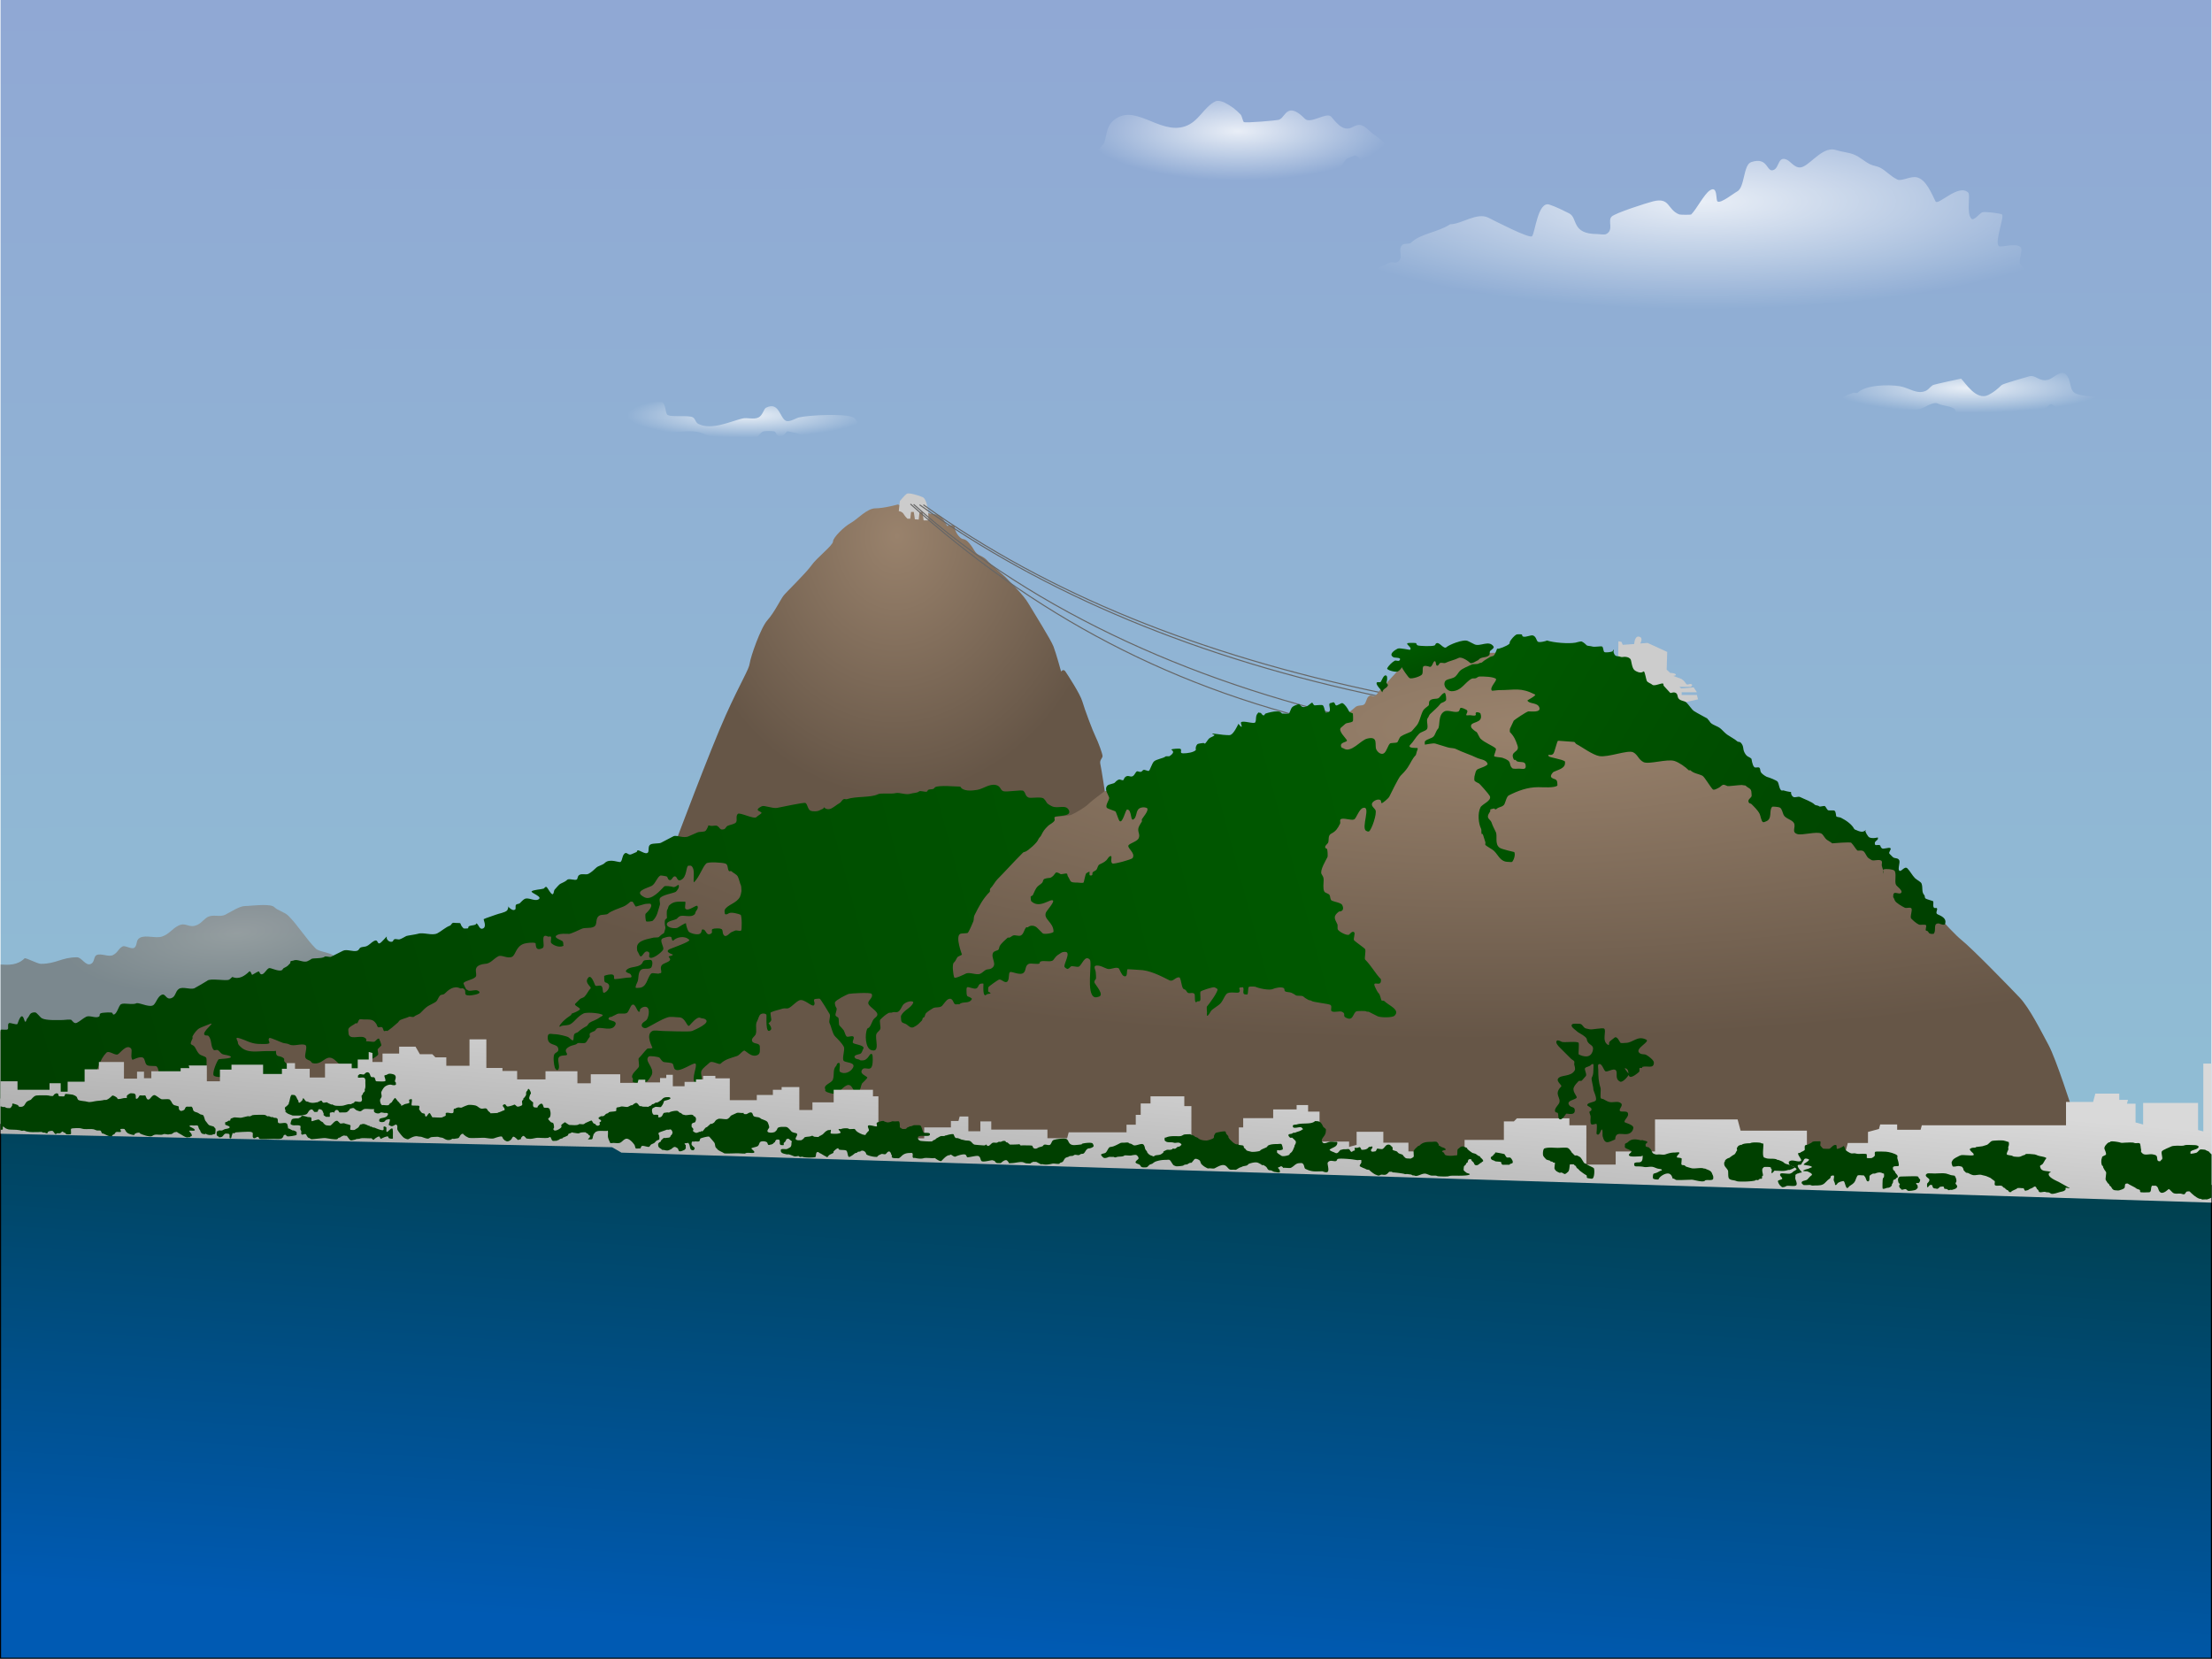 <svg xmlns="http://www.w3.org/2000/svg" xmlns:xlink="http://www.w3.org/1999/xlink" viewBox="0 0 2048.9 1536.5"><defs><linearGradient id="b"><stop offset="0" stop-color="#004000"/><stop offset="1" stop-color="#005b00"/></linearGradient><linearGradient id="d" y2="-287.64" gradientUnits="userSpaceOnUse" x2="667.36" y1="1238.1" x1="669.84"><stop offset="0" stop-color="#90c7d4"/><stop offset="1" stop-color="#90a8d4"/></linearGradient><linearGradient id="c"><stop offset="0" stop-color="#99826c"/><stop offset="1" stop-color="#665647"/></linearGradient><linearGradient id="h" y2="741.69" gradientUnits="userSpaceOnUse" x2="564.49" y1="1233.1" x1="532.7"><stop offset="0" stop-color="#005ab3"/><stop offset="1" stop-color="#00404d"/></linearGradient><linearGradient id="i" y2="352.65" xlink:href="#b" gradientUnits="userSpaceOnUse" x2="1001.9" y1="706.2" x1="-311.13"/><linearGradient id="j" y2="673.67" gradientUnits="userSpaceOnUse" x2="719.07" y1="821.15" x1="706.6"><stop offset="0" stop-color="#b2b2b2"/><stop offset="1" stop-color="#d9d9d9"/></linearGradient><linearGradient id="k" y2="299.98" xlink:href="#b" gradientUnits="userSpaceOnUse" x2="1005.5" y1="572.72" x1="1461.6"/><linearGradient id="l" y2="303.73" xlink:href="#b" gradientUnits="userSpaceOnUse" x2="967.9" y1="369.89" x1="993.94"/><linearGradient id="m" y2="337.17" xlink:href="#b" gradientUnits="userSpaceOnUse" x2="941.62" y1="355.86" x1="950.54"/><linearGradient id="a"><stop offset="0" stop-color="#fff" stop-opacity=".8"/><stop offset="1" stop-color="#fff" stop-opacity="0"/></linearGradient><radialGradient id="s" xlink:href="#a" gradientUnits="userSpaceOnUse" cy="-21.475" cx="2853" gradientTransform="matrix(1 0 0 .185 -2497.1 98.805)" r="111.3"/><radialGradient id="u" xlink:href="#a" gradientUnits="userSpaceOnUse" cy="-113.17" cx="3947.2" gradientTransform="matrix(1 0 0 .179 -2460 89.633)" r="129.02"/><radialGradient id="o" xlink:href="#a" gradientUnits="userSpaceOnUse" cy="-396.46" cx="3722.5" gradientTransform="matrix(1 0 0 .257 -2482.7 -1.56)" r="389.53"/><radialGradient id="f" xlink:href="#c" gradientUnits="userSpaceOnUse" cy="518.53" cx="-115.85" gradientTransform="matrix(1.022 -.09 .031 .352 -13.645 381.12)" r="158.59"/><radialGradient id="e" xlink:href="#c" gradientUnits="userSpaceOnUse" cy="172.2" cx="494.9" gradientTransform="matrix(.999 .047 -.057 1.204 10.383 -24.301)" r="200.26"/><radialGradient id="q" xlink:href="#a" gradientUnits="userSpaceOnUse" cy="-300" cx="3339.2" gradientTransform="matrix(1 0 0 .322 -2528.4 -71.884)" r="142.05"/><radialGradient id="g" xlink:href="#c" gradientUnits="userSpaceOnUse" cy="-171.85" cx="1012.5" gradientTransform="matrix(-.005 -.302 1.105 -.018 1272.9 684.22)" r="965.2"/><filter id="t" height="1.633" width="1.113" color-interpolation-filters="sRGB" y="-.316" x="-.057"><feGaussianBlur stdDeviation="6.084"/></filter><filter id="n" height="1.294" width="1.075" color-interpolation-filters="sRGB" y="-.147" x="-.038"><feGaussianBlur stdDeviation="12.215"/></filter><filter id="r" height="1.613" width="1.114" color-interpolation-filters="sRGB" y="-.307" x="-.057"><feGaussianBlur stdDeviation="5.278"/></filter><filter id="p" height="1.349" width="1.133" color-interpolation-filters="sRGB" y="-.174" x="-.066"><feGaussianBlur stdDeviation="7.814"/></filter></defs><path fill="url(#d)" d="M-335.37-289.92h2047.9v1536h-2047.9z" transform="translate(335.88 289.92)"/><path d="M288.9 492.74s33.335-88.893 47.477-120.21c14.142-31.315 21.476-42.31 22.191-48.024.714-5.714 10-32.857 16.429-40 6.429-7.143 12.143-19.286 15-22.857 2.857-3.571 20.714-20.714 25.714-27.857 5-7.143 20-18.571 20-22.143 0-3.571 10-13.571 16.429-17.143 6.429-3.571 15-13.571 22.857-13.571 7.857 0 20.714-3.571 20.714-3.571l8.319 2.879 10.794 1.22 10.888 4.472s8.151.223 10.677 3.253c2.525 3.03 5.05 8.081 5.05 8.081s7.577-2.02 7.072 1.01c-.505 3.031 4.04 10.608 7.576 11.113 3.535.505 5.556 3.535 7.576 6.06s3.03 5.556 5.556 7.577c2.525 2.02 6.06 2.525 9.596 6.566s15.152 13.132 18.688 17.173c3.536 4.04 14.142 13.637 19.193 22.223 5.051 8.586 20.708 33.335 23.234 39.9 2.526 6.567 7.071 23.235 7.071 23.235s2.02-3.03 4.041 0 13.637 20.708 15.657 27.779c2.02 7.07 9.596 27.274 12.122 32.325 2.525 5.05 6.566 16.162 6.566 18.183 0 2.02-3.03 3.535-2.02 7.576s5.05 31.315 5.05 31.315L676.8 476.073z" fill="url(#e)" transform="translate(335.88 289.92)"/><path d="M860.04 482.01l-.253-8.334s-1.262-11.364-5.05-13.132c-3.788-1.768-12.88-4.293-14.647-3.283-1.768 1.01-6.566 6.819-6.566 6.819l-1.01 9.344s3.03.252 4.545 2.778 3.536 4.293 3.536 4.293h2.525l.758-6.314h2.525l1.01 6.819 3.536.252.757-6.818 2.778-.505 1.01 8.08z" fill="#ccc"/><path d="M-92.656 548.38c-6.249.084-13.318.938-16.438.938-4.9 0-13.446 5.691-18.188 8.062-4.88 2.44-10.998-.548-16.156 2.031-2.778 1.39-5.643 5.337-9.094 7.063-8.524 4.262-10.615-2.755-18.188 1.03-5.66 2.83-8.416 7.848-15.156 10.095-5.715 1.905-14.839-1.674-20.188 1-4.29 2.145-2.146 6.177-5.062 9.094-2.38 2.38-8.706-2.194-11.094-1-4.286 2.143-4.167 5.599-9.094 8.062-4.04 2.02-11.116-2.02-15.156 0-2.714 1.357-1.676 6.4-5.063 8.094-5.073 2.537-8.364-6.063-13.125-6.063-14.226 0-18.907 6.063-33.344 6.063-3.337 0-14.158-6.06-15.156-5.063-6.48 6.48-14.627 6.141-22.219 5.72v69.405c32.33 4.203 106.32-2.375 122.22-2.375 19.215 0 33.19-11.75 49.5-17.188 12.908-4.302 29.074-3.608 42.438-8.062 9.61-3.203 23.455-5.696 32.312-10.125 8.134-4.067 16.028-10.836 24.25-14.125 3.17-1.268 7.92.069 11.125-1 5.717-1.906 12.423-8.759 17.156-11.125 6.967-3.483 9.683 1.972 17.188-4.031-3.815-2.58-4.444-6.476-7.062-9.094-3.56-3.56-14.1-4.005-17.188-7.094-8.67-8.67-16.59-21.62-25.25-30.281-3.741-3.741-9.739-4.707-13.125-8.094-1.61-1.61-5.984-2.003-10.844-1.937z" opacity=".5" fill="url(#f)" transform="translate(335.88 289.92)"/><g stroke="#666" fill="none"><path d="M1282.39 671.86c-168.85-35.23-323.48-104-436.14-204.71M1280.24 641.86c-168.85-35.23-309.44-91.48-424.95-174.32M1279.53 645.43c-168.85-35.23-312.22-95.01-427.74-177.86M1253.81 675.43c-168.84-35.23-297.84-107.87-410.5-208.57"/></g><path d="M1124.3 312.44l-102.03 3.031-57.594 9.594-22.531 24.438s-3.232 5.375-5.375 5.375-2.857-1.442-5 .344c-2.143 1.785-2.138 6.071-4.281 7.5-2.143 1.428-5.706-.014-8.563 2.844-2.857 2.857-13.219 9.656-13.219 9.656l-218.83 68.03s-11.626 8.563-14.656 11.594c-3.03 3.03-10.6 7.6-16.156 10.125-5.556 2.525-334.88 28.78-334.88 28.78l-122.22 50.5-220.22 74.75-187.88 39.407-126.28 6.812v101.12l809.12 30.438 966.25 37 154.03-2.656-10.625-93.938s-14.648-45.962-21.719-59.094-17.659-34.341-26.75-43.938c-9.091-9.596-43.96-45.45-54.062-53.531-10.102-8.081-41.406-44.438-41.406-44.438l-40.906-42.438-90.406-48.5-80.312-55.031-103.53-77.781z" fill="url(#g)" transform="translate(335.88 289.92)"/><path d="M-335.38 751.59v494.47h2047.9V808.15l-216.8 1.31-600.7-18.78-632.38-29.28-598-9.844z" stroke="#000" fill="url(#h)" transform="translate(335.88 289.92)"/><path d="M1002.6 351.81c-2.095 0-4.32 3.351-5.531 4.563-1.87 1.87-7.234-.19-9.094 3.53-.314.628-.084 3.115-.5 3.532-1.98 1.98-4.018 2.473-5.563 5.562-1.954 3.91-3.045 10.608-6.062 13.625-1.128 1.129-3.886 4.725-4.563 5.063-3.028 1.514-6.67 2.582-9.593 4.531-1.664 1.109-2.421 5.007-3.531 5.563-1.106.553-5.873.31-6.563 1-1.968 1.968-2.805 6.336-5.063 8.593-2.413 2.414-6.053-.013-7.562-3.03-1.95-3.9 2.473-12.86-8.594-10.095-5.97 1.493-14.802 13.705-21.719 9.094-.644-.43-1.805-.61-2-1-2.586-5.172 6.038-4.58 5.031-6.594-1.09-2.179-8.389-8.767-5.562-11.594 1.172-1.172 2.806-2.275 4.062-3.531 1.288-1.288 5.321-.79 7.063-2.531.363-.363.133-6.961 0-7.094-.658-.657-2.89-.716-3.531-2-1.663-3.325-3.899-6.512-6.063-7.594-1.114-.557-4.861 2.632-6.062 2.031-1.183-.59-.922-3.835-3.532-2.53-.81.405-2.125.22-2.53 1.03-.851 1.701 2.846 8.063-2.532 8.063-.337 0-.762.238-1 0-.79-.79-1.139-5.17-2.531-6.563-.788-.788-6.208 0-7.563 0-1.258 0-1.932-2.83-2.53-2.53-1.667.832-3.37 2.853-5.063 3.53-4.122 1.649-5.118-.555-6.563-2-.484-.484-2.23.4-2.531.5-5.682 1.894-4.675 3.288-7.063 8.063-.163.327-6.54.022-6.562 0-1.662-1.662-2.03-2-5.063-2-2.843 0-7.31 1.072-10.094 2-1.113.371-.91 2.342-2.53 1.531-.8-.4-1.254-1.533-2-2.031-.578-.385-1.541-.01-2.032-.5-.168-.168-.332.332-.5.5-2.79 2.79-1.26 6.052-2.531 8.594-1.01 2.02-11.187-1.938-13.125 0-.706.705.787 3.168.5 4.03-.419 1.258-3.866-4.1-3.031-2.5-1.18 2.361-4.137 8.632-7.063 10.095-1.426.713-5.399 0-7.094 0-1.283 0-10.094-1.537-10.094-1.031 0 .549 2.625.938 2.032 1.53-1.323 1.324-3.723 1.693-5.063 3.032-1.035 1.035-2.166 3.167-3.531 4.531-.327.327-1.082-.5-1.531-.5-1.102 0-5.194.694-5.532 1.032-2.372 2.372-1.446 5.446-1.53 5.53-2.267 2.267-8.17 3.032-11.626 3.032-3.977 0-.992-2.523-2.5-4.031-.707-.708-7.972-.122-8.594.5-.382.382 4.852 1.807-1.53 6.062-.823.549-3.328-.204-4.032.5-1.509 1.509-8.449 2.418-10.594 4.563-1.712 1.712-3.702 8.163-4.562 8.594-1.292.645-4.3-1.794-5.563-.532-.732.732-1.145 1.531-2.5 1.531-1.072 0-2.468-.781-3.031-.5-1.52.76-2.06 3.53-4.063 4.532-2.302 1.15-4.303-1.76-7.062 1-.943.943-.848 1.88-1.5 2.53-.69.691-3.066-.831-4.063-.5-1.913.639-3.142 2.143-4.03 3.032-.839.838-5.343 1.31-6.563 2.531-3.311 3.311.306 7.512 1.5 11.094.62 1.861-4.128 7.497-2 9.625 1.006 1.006 7.715 2.836 8.062 3.531.896 1.792 2.748 7.78 3.531 8.563 2.908 2.907 5.527-10.594 7.094-10.594 4.843 0 2.483 12.674 6.563 8.594 3.312-3.312.474-10.625 9.093-10.625.538 0 2.74.449 3.032 1.031 1.243 2.486-4.282 8.531-5.063 10.094-.301.602.301 1.429 0 2.031-.526 1.053-2.353 3.498-3.031 5.531-1.325 3.976 1.887 6.35 0 10.125-1.33 2.66-7.374 4.343-9.094 6.063-2.484 2.484 6.72 7.342 3.531 12.125-.942 1.414-17.467 5.845-18.688 5.031-2.743-1.829 1.028-8.326-2.5-6.562-1.08.54-2.126 2.626-3.03 3.53-1.97 1.97-4.422 2.946-6.595 4.032-1.236.618-1.764 3.46-2.5 4.562-.758 1.137-2.53 1.532-3.53 2.532-.635.634-.17 1.808-.532 2.53-.267.534-2.09.82-2.5 0-.113-.224.085-3.03 0-3.03-.553 0-2.665 1.133-3.031 1.5-.924.924-2.11 8.383-2.531 8.593-1.232.616-4.166 0-5.563 0-7.982 0-5.639-.88-9.094-6.062-.062-.094-.448-1.98-.5-2.031-1.094-1.095-5.468 1.094-6.562 0-.238-.238-3.109-1.954-4.063-1-.639.639-1.283 1.815-2 2.531-3.41 3.41-3.742 1.58-8.094 3.031-1.662.554-1.519 2.07-2 3.031-.755 1.511-3.388 2.857-4.562 4.032-2.13 2.129-3.208 5.446-4.531 8.093-.395.79-1.558.553-2.031 1.5-.076.151.282 3.814.5 4.032 7.645 7.645 17.958-2.761 20.219-.5 1.418 1.418-5.832 9.297-6.563 11.125-2.5 6.25 7.063 8.884 7.063 17.656 0 1.432-8.801 2.824-10.094 1.53l-5.063-5.062c-2.244-2.243-6.305-2.788-8.594-.5-.252.253-1.247-.252-1.5 0-2.152 2.152-2.198 6.162-5.062 7.594-1.892.946-5.033-.677-7.063 0-1.214.405-2.178 1.55-3.531 2-.286.095-1.328-.203-1.531 0-1.77 1.77-6.003 4.975-7.563 8.094-.375.751-.449 2.45-1.03 3.031-1.212 1.21-3.98.926-5.032 3.031-2.395 4.79 4.977 11.121-2.031 14.625-1.32.66-3.227.38-4.531 1.031-1.815.908-2.895 2.448-5.063 3.532-3.637 1.818-9.988-1.819-13.625 0-1.504.752-9.922 4.937-10.625 3.53-.954-1.907-2.235-11.89-.5-13.624 1.339-1.339 1.866-2.232 3.031-4.563.842-1.683 3.273-1.74 4.563-3.03.086-.087-6.511-16.699-1.531-19.189 1.206-.603 6.358-.295 7.062-1 .784-.784 4.533-9.037 5.063-10.625.597-1.793.162-3.855 1-5.531 4.21-8.42 7.805-15.368 14.156-21.719.49-.491-.145-2.387.5-3.031 2.426-2.426 4.498-6.53 6.562-8.594 6.405-6.405 14.912-15.912 23.75-24.75.456-.456 1.93-.7 2.531-1 2.908-1.454 10.617-8.196 11.594-11.125.442-1.324 2.115-2.698 2.531-3.531 2.301-4.601 2.848-5.379 6.563-9.094 1.479-1.479 4.931-2.8 6.062-5.063.32-.637-.484-2.546 0-3.03 1.87-1.87 16.442.071 13.125-6.563-2.803-5.607-10.378-.892-15.656-3.531-6.367-3.184-3.876-3.377-7.562-7.063-2.105-2.105-12.18-.043-14.156-1.031-3.256-1.628-2.277-3.777-4.531-6.031-1.642-1.642-16.122 1.532-19.188 0-2.526-1.263-2.08-4.666-6.563-5.563-6.124-1.225-11.567 3.595-17.188 4.531-4.877.813-13.207 1.648-15.656-3.03-4.644 0-19.222-1.499-23.219.5-.606.302-.925 1.227-1.531 1.53-1.32.66-3.696.317-5.062 1-.063.032-.946 1.504-1 1.532-1.68.839-6.303-1.26-7.563 0-1.392 1.392-5.356 1.254-7.594 2-4.523 1.507-10.21-1.479-14.125-.5-3.84.96-13.498-.33-16.156 1-6.768 3.384-20.023 1.632-28.812 4.562-.83.277-2.247-.392-3.031 0-1.514.757-2.354 2.943-3.531 3.531-2.408 1.204-6.524 4.92-9.094 5.563-3.02.755-4.87-.839-5.562-1.531-.267-.267-.234.765-.5 1.03-.51.51-2.13.9-3.032 1.5-2.052 1.369-6.935 1.58-9.093.5-2.456-1.227-2.633-6.113-4.532-7.062-1.514-.757-23.203 4.05-26.28 4.563-4.379.73-11.862-2.663-14.126-1.531-9.22 4.61 1.383 4.68-.5 6.562-1.344 1.344-3.118 2.087-4.562 3.531-2.182 2.182-15.447-4.74-17.156-3.03-2.193 2.192-.361 5.252-1.531 7.593-.958 1.914-6.035 2.517-8.063 3.531-1.147.574-1.825 2.63-3.031 3.031-4.193 1.398-3.967-1.733-6.563-3.03-1.368-.685-4.042.216-5.562 0-.85-.122-1.69-.333-2.531-.5 0 .79-1.758 4.257-2.531 5.03-1.324 1.324-5.883.691-7.563 1.531-2.716 1.359-5.488 2.229-8.094 3.532-4.605 2.302-11.316-1.405-14.125 0-3.81 1.905-7.78 4.14-11.625 6.062-1.81.905-7.145.276-9.594 1.5-2.885 1.443-1.104 6.167-2.53 7.594-2.249 2.248-7.976-2.84-9.595-2.031-.368.184-.327 1.195-1 1.531-1.38.69-3.02 1.229-4.562 2-3.04 1.52-4.35-2.713-6.563-.5-2.317 2.318-1.653 5.715-3.53 7.594-1.036 1.035-10.055-3.603-14.657 1-2.144 2.144-6.024 2.492-8.062 4.531-1.532 1.532-4.581 4.306-7.094 5.562-2.547 1.274-6.707-.855-9.094 1.532-.738.738-1 3.03-1.5 3.53-1.547 1.548-7.352-1.24-9.094.5-1.575 1.576-4.224 2.613-6.062 3.532-1.761.88-4.09 4.089-5.563 5.563-.7.7-.56 3.09-1.5 4.03-1.48 1.481-4.88-5.97-6.062-6.562-1.082-.54-1.983 1.349-2.531 1.531-2.318.773-9.711 1.086-11.125 2.5-1.446 1.446 11.13 5.06 6.062 7.594-3.606 1.804-9.046-2.29-12.625-.5-1.367.684-3.438 2.938-4.531 4.031-.644.645-2.848.476-3.531 1.5-.602.904.01 3.521-.532 4.063-2.066 2.066-5.328-1.14-6.5-2.438.115 1.082-.888 3.264-1.062 3.438-2.128 2.128-7.395 2.752-10.594 4.031-3.133 1.254-8.534 2.767-11.125 4.063-.495.247 3.013 6.805-.5 8.562-3.467 1.734-4.113-3.556-6.063-4.531-.698-.35-.416.708-1 1-1.681.84-4.298.65-6.062 1.531-.863.432-.441 1.705-1.031 2-.254.127-3.807.225-4.031 0-4.985-4.985-.136-5.031-7.063-5.031-.77 0-2.36-.336-3.031 0-.956.478-1.526 2.196-2.531 2.531-3.915 1.305-8.233 5.366-11.625 7.063-5.04 2.52-12.798-1.297-18.188.5-1.58.526-9.845 1.656-10.594 2.03-1.933.967-3.897 2.31-6.063 3.032-1.436.479-3.72-.671-5.062 0-.914.457-1.063 1.781-1.5 2-2.48 1.24-5.563-1.276-5.563-3.531 0-.337.337-1 0-1-.106 0-4.89 5.476-6.062 6.062-3.034 1.517-1.5-4.062-5.563-2.03-2.646 1.322-4.497 4.04-7.562 5.062-1.649.55-4.364.3-5.563 1.5-.904.904-1.078 2.047-2.531 2.53-3.754 1.252-9.622-1.75-13.125 0l-11.094 5.563c-1.264.632-5.1-.962-6.063 0-1.86 1.861-11.183 1.09-12.125 2.032-.631.631-2.78 1.624-3.53 2-3.825 1.912-9.422-2.368-13.157-.5-.338.169-2.35.35-2.5.5-.33.33-.278 1.778-.531 2.03-2.634 2.635-1.74 2.37-6.062 4.532-.35.175-1.139 1.816-2 2.031-3.852.963-10.12-2.784-11.625-2.031-2.275 1.137-3.773 4.8-6.063 5.562-2.302.768-2.712-2.53-3.031-2.53-1.888 0-6.127 3.466-6.563 3.03-.145-.145-1.491-4.07-2.53-3.03-3.883 3.881-9.406 7.83-15.657 5.062-.866.577-1.754 1.892-3.031 2.531-2.922 1.461-17.574-1.614-20.188 1-.35.35-11.342 6.801-12.125 7.062-4.003 1.335-10.54-1.91-14.156.5-3.55 2.368-2.742 7.154-7.063 8.594-5.214 1.739-5.134-5.01-9.093-3.03-3.52 1.759-4.732 6.762-7.063 9.093-3.137 3.137-12.047-1.578-15.656-1.5-4.148 2.074-11.477-.59-14.656 1-2.368 1.184-3.736 9.594-7.062 9.594-.664 0-.847-1.316-1.032-1.5-.897-.897-8.492-.22-9.593 0-3.663.732-1.021 2.526-3.032 3.53-3.097 1.55-8.496-1.548-11.594 0-2.986 1.494-5.654 4.094-8.593 5.563-2.46 1.23-3.935-1.403-5.063-2.53-.89-.891-6.499 0-8.062 0-5.3 0-15.016.57-19.22-1.532-1.865-.933-4.765-5.563-6.562-5.563-5.358 0-4.544 3.044-7.062 5.563-.859.858-1.173 3.89-2.032 3.031-.528-.528-1.139-2.81-1.5-3.531-2.44-4.882-4.887 4.212-5.562 5.562-.77 1.54-6.943-1.619-8.063-.5-1.421 1.422.08 4.451-1.03 5.563-.931.93-5.274-.145-6.563.5v63.562c1.667.388 3.287.698 4.562 1.062 4.12 1.177 29.04.555 31.812 0 3.28-.655 6.052-3.27 9.594-3.53 11.254 0 19.728-1.255 28.281-5.532 2.093-1.046 3.236-3.818 5.563-5.562 2.15-1.613 5.083-2.604 6.062-4.563 4.421-8.843 5.85-17.975 12.125-24.25 2.403-2.403 7.973 2.842 10.594 1.531 2.166-1.083 7.946-9.741 12.125-5.562 1.801 1.801-.917 8.208 1.5 10.625.162.161 6.591-3.548 9.625-2.031 2.217 1.108 1.63 5.862 4.031 7.062 2.255 1.127 7.834.271 8.594 1.031 2.888 2.889 1.206 7.443 3.031 11.094.141.282 7.352-.5 8.063-.5 3.654 0 30.107.706 31.312-.5.75-.75 2.34-3.11 3.03-4.03.776-1.034 1.395-13.263.5-14.157-1.606-1.607-4.703-1.673-6.562-3.531-1.197-1.197-2.752-4.005-3.53-5.563-2.312-4.622-6.483-.692-2.532-8.593.27-.54-.27-1.462 0-2 1.287-2.575 4.01-6.318 6.563-7.594 2.683-1.342 5.853-2.357 8.593-3.531 8.648-3.707-8.363 7.677-3.53 10.094.624.312 2.582.051 3.03.5 3.594 3.593 1.82 9.912 5.063 13.156.566.566 2.786-.373 3.531 0 2.11 1.055 2.589 3.217 5.031 4.03 1.643.548 5.933.87 7.094 2.032 2.01 2.01-10.805 2.18-11.125 2.5-1.813 1.813-6.427 13.26-4.531 15.156 3.154 3.154 27.132.126 33.844 0 1.838.92 3.394 2.462 5.531 3.531 2.529 1.265 31.881.445 32.844-1 1.544-2.316-3.3-7.401-4.031-9.594-.398-1.192.029-2.41-.531-3.53-.278-.557-2.183-2.08-2.5-3.032-.034-.102.168-1.863 0-2.031-4.117-4.117-7.594.006-7.594-7.063 0-.505-.995 0-1.5 0h-7.094c-8.882 0-17.916 2.272-24.219-4.03-1.342-1.343-2.531-2.17-2.531-4.563 0-.584-1.544-2.506-1.031-3.532.416-.832 6.756 1.66 7.593 2.032 8.19 3.64 10.874 3.53 18.188 3.53 8.76 0 1.767-2.797 4.532-5.562.717-.717 11.079 4.176 12.625 4.563 2.67.668 3.708.323 6.062 1.5 3.965 1.982 11.002-1.327 14.656.5 2.363 1.181-1.192 9.24 0 11.625 1.167 2.334 3.577 2.045 5.063 3.531.189.189.877 1.376 1.5 1.531 10.637 2.66 12.458-11.292 22.219-1.531 3.766 3.767 7.589 6.077 13.656 7.594 1.654.413 3.178 2.676 5.53 1.5 2.983-1.491 5.467-6.51 8.595-8.594 4.1-2.734 7.19-3.128 10.625-6.563.926-.926-.926-4.636 0-5.562l3.03-3.031c.62-.62-1.94-6.563-2.03-6.563-2.374 0-2.913 3.031-5.063 3.031-2.187 0-4.27-.5-6.562-.5-1.348 0 1.662-1.684-2.032-3.53-4.464-2.233-14.625 3.174-14.625-4.563 0-.891-.398-2.735 0-3.531 1.111-2.223 5.168-3.637 6.563-5.032.252-.252 1.247.253 1.5 0 .813-.812 1.099-2.599 2.031-3.53.432-.433 3.896 0 4.531 0 5.614 0 8.224-.322 11.125 4.03.656.984.65 2.15 1.531 3.032.567.566 2.787-.373 3.532 0 1.51.754 1.246 2.777 2 3.53.595.596 1.936-.594 2.53 0 .927.927 9.132-6.83 9.595-7.062 1.122-.56 1.73-2.38 3.03-3.03 2.418-1.21 5.582-1.776 8.095-3.032.869-.435 3.848.683 4.53 0 1.345-1.344 4.743-2.211 6.063-3.531 1.819-1.819 4.402-4.622 6.563-6.063 1.65-1.1 7.107-3.576 8.094-4.562 1.3-1.301 2.056-4.088 3.53-5.563.91-.908 3.167-.635 4.032-1.5 3.56-3.56 8.665-8.058 14.656-5.062.674.336 1.858-.337 2.531 0 4.8 2.4-1.228 6.562 6.063 6.562 1.269 0 13.757-1.434 7.562-4.531-2.252-1.126-6.174.796-8.562 0-.72-.24-1.076-1-2.031-1-.146 0-2.95-5.644-2.532-6.063 2.496-2.495 8.342-2.779 11.125-5.562 2.678-2.678-4.738-10.444 8.563-12.125 5.288 0 7.97-4.735 12.625-7.063 3.092-1.546 8.488 2.585 12.656.5 3.42-1.71 3.414-9.565 11.094-12.125 1.95-.65 8.615-1.489 10.594-.5.646.323-1.016 8.336 6.594 4.532 3.09-1.545-2.961-14.59 5.03-10.594.53.265 2.129-.403 2.532 0 1.025 1.025-.714 4.849.5 6.062 2.208 2.208 7.48 4.354 11.125 2.531.301-.15 0-.694 0-1.03 0-1.072-.043-2.118-.5-3.032-.6-1.199-10.103-3.542-5.062-6.063 3.143-1.571 7.357-1 11.125-1 1.068 0 8.538-3.253 11.094-4.53 3.487-1.745 7.856-.147 11.625-2.032 3.987-1.994.561-8.093 5.562-10.594 1.65-.825 6.335-.303 7.563-1.531 2.388-2.389 10.006-4.902 14.156-6.563 2.265-.906 4.967-2.975 6.53-4.53.84-.056 1.9-.165 2.032-.032 1.084 1.084 1.808 3.34 3.031 4.562.107.107 8.321-2.53 9.094-2.53.794 0 4.124-.439 4.562 0 2.587 2.586-3.507 8.038-4.562 9.093-.686.686-.024 6.539.5 7.063.623.622 5.65-.089 6.062-.5 4.488-4.488 4.746-9.113 6.594-14.656.566-1.696-.796-4.44 0-6.032 1.602-3.204 11.704-4.602 14.625-6.062.918-.459 4.313-4.813 2.531-6.594-.132-.132-3.386 2.87-5.062 2.031-.977-.488-7.16-1.401-8.063-.5-3.394 3.394-11.697 13.34-18.188 10.094-10.938-5.469 2.013-8.318 6.563-10.594 3.373-1.686 4.92-8.006 8.094-9.594.454-.227 5.739.677 6.062 1 .946.946.694 2.379 2 3.032 2.877 1.438 3.132-4.497 6.063-3.032 1.516.758 1.53 4.798 5.062 3.032 5.475-2.738 4.347-11.648 6.563-13.125.084-.057 2.438-.047 2.531 0 3.541 1.77 2.531 8.874 2.531 12.125 0 1.253-.202 3.733.5 3.03 5.082-5.08 7.405-13.498 11.094-17.187 1.882-1.882 15.061-.876 17.688 0 3.045 1.015 1.685 5.216 3.531 7.062.337.337 1.695-.336 2.032 0 1.71 1.71 4.953 2.844 6.062 5.063 1.294 2.588 1.885 6.175 2.938 8.406.01.341.113.752.218 1.188.076 1.108.126 2.83.22 3.812-.263 1.862-.834 4.197-1.376 5.281-3.03 6.062-11.692 7.259-14.125 12.125-.305.611-.199 3.798.5 4.031 1.525.509 2.851-.66 3.531-1 2.287-1.143 8.846.61 10.625 1.5 1.358.68 1.336 14.238.5 14.656-1.499.75-3.951-.537-5.562 0-1.342.448-2.305 1.123-3.531 1.532-1.001.333-4.647 4.946-6.563 3.03-3.06-3.06.965-6.593-6.062-6.593-9.469 0-2.7 3.13-6.563 5.063-3.947 1.973-4.038-3.4-6.562-4.032-2.836-.709-.615 2.557-3.563 4.032-2.433 1.216-8.592-.53-10.094-2.032-.862-.862-2.531-5.705-2.531-7.562 0-1.344-7.175 3.735-8.063 4.031-3.104 1.035-10.796-.424-9.593-4.031.753-2.26 6.524-3.012 8.562-4.031.963-.482 1.916-1.974 3.031-2.532 3.918-1.958 10.396 1.73 14.156-2.03.525-.526.652-2.01 1-2.532.817-1.224 2.525-3.045 1.531-5.031-.891-1.784-8.342 5.313-11.125 2.531-1.147-1.148.88-6.594-.5-6.594-6.845 0-10.528-.565-14.656 3.563-.858.858-.911 2.943-1.5 3.531-1.29 1.29-.333 7.896-.5 8.062-1.806 1.807-2.03 1.2-2.03 4.563 0 3.495 1.33 3.072 0 7.062-.159.475-.503 2.283-1 2.532-1.786.892-3.5 2.468-4.563 3.53-.399.4-4.353.275-5.031.5-3.223 1.075-15.156 1.97-15.156 9.095 0 .66.117 3.148.5 3.53.583.584 1.95 4.273 2.53 4.563 2.448 1.224 3.396-6.146 7.563-4.062 2.022 1.01-.071 3.991 1 5.062 2.473 2.473 11.453-4.656 12.656-7.062 1.206-2.411-3.33-7.796-1.03-10.094.785-.786 7.344-2.78 8.593-1.531.252.252.669 4.393 2.031 3.03 2.987-2.986 10.295-4.83 14.625-.5 1.577 1.578-16.369 7.686-18.188 8.595-5.369 2.684 3.104 4.886 3.031 5.03-.635 1.27-2.5 1.189-3.53 1.532-1.553.517 2.265 2.265.5 4.031-1.891 1.89-5.374 2.343-7.063 4.031-2.46 2.46.3 6.294-1 7.594-.238.238-.762-.238-1 0-1.431 1.431-6.663-.93-8.094.5-3.925 3.925-3.675 13.125-11.625 13.125-.177 0-2.338.193-2.531 0-.822-.822 1.177-4.854 1.53-5.562 1.388-2.775.047-9.601 4.032-11.594 2.395-1.198 6.792.27 8.594-1.531 1.006-1.006 2.028-6.049 0-7.063-.856-.428-3.053 0-4.031 0-5.476 0-1.75 3.448-8.094 5.563-3.571 1.19-8.007.943-10.594 3.53-2.144 2.145 1.56 2.796 3.031 3.532 1.097.548 2.6 3.531.5 3.531-4.768 0-9.331 1.338-14.219 1.5-.273-.06-.938-.233-.938-.5 0-1.266.38-2.841-1-3.531-1.798-.9-6.64.305-8.093 1.031-.084.042 0 1.366 0 1.5 0 1.485-.11 2.813.5 4.031.331.664 1.497.764 2.03 1.032 4.447 2.222.89 7.953-2.53 9.093-1.701.567-1.017-3.533-2.032-5.562-1.126-2.254-4.36-.15-6.062-1-.757-.379-4.082-13.024-7.563-6.063-2.023 4.048 4.228 7.367 3.032 8.563-2.063 2.062-3.596 5.626-5.563 7.594-1.248 1.248-3.383 1.383-4.531 2.53l-4.063 4.032c-1.892 1.892 5.731 3.894 4.063 5.563-1.34 1.34-5.255 2.918-7.094 3.53-.776.26-.381 1.088-1 1.5-2.804 1.87-5.144 3.644-7.562 6.063-.594.594-3.692 3.902-3.032 4.563.49.49 1.252-.418 1.5-.5 3.06-1.02 6.243-.13 9.094-2.031 4.07-2.713 6.028-6.796 11.625-9.594 3.42-1.71 19.62.037 17.656 2-.698.698-1.76.976-2.5 1.531-3.63 2.723-6.97 3.314-9.594 5.062-.874.584-1.934 2.733-2.53 3.032-2.422 1.21-6.168 3.605-8.095 5.53-.592.593-2.396.897-3.03 1.532-1.558 1.558-.642 4.345-1.5 6.063-.475.949-4.004-2.472-4.063-2.532-1.65-1.31-10.3-2.99-11.9-2.99-4.72 0-7.594-1.94-7.594 3.032 0 8.027 8.164 5.306 9.594 9.593 1.377 4.133-2.377 3.754-3.531 6.063-1.21 2.419-.314 9.684.5 12.125.232.696 1.662 3.4 3.03 2.031 2.316-2.315-.904-8.316.5-11.125 1.38-2.758 6.777-1.714 7.595-2.531 1.602-1.602-4.773-4.16 3.03-8.063 2.334-1.166 5.04-1.007 6.563-2.53 1.342-1.342 6.436.626 8.094-1.032 1.204-1.204 2.328-3.828 3.531-5.031.485-.485-.319-2.394 0-3.031.557-1.114 3.551-2.042 4.531-2.532.864-.431 1.319-2.127 2.532-2.53 4.315-1.44 13.445 3.39 16.656-3.032 2.546-5.093-9.424-3.17-5.532-7.063.448-.447 1.392-.195 2-.5l5.063-2.53c2.439-1.22 6.418.337 9.094-1 1.917-.96 3.212-6.685 5.031-7.595 3.489-1.744 4.597 8.56 7.094 6.063.233-.234-.153-1.195 0-1.5.917-1.834 3.832-3.275 6.062-2.531 3.826 1.275 2.002 10.124 0 12.125-1.056 1.056-3.302 2.011-4.062 3.531-1.458 2.915 2.188 4.718 4.562 3.531 6.21-3.105 12.4-7.331 19.188-9.594 2.902-.967 7.521 0 10.594 0 6.092 0 7.325 9.832 9.594 7.563 1.558-1.558 6.92-8.665 10.125-7.063 1.237.619 2.815.392 4.031 1 7.003 3.502-9.698 10.162-11.625 11.125-2.086 1.044-24.685 0-27.78 0-2.177 0-7.189-.952-9.095 0-6.913 3.457.294 15.363 0 15.656-1.01 1.01-4.02-.01-5.03 1-2.544 2.544-5.22 6.22-7.595 8.594-.759.76.794 6.508 0 8.094-.992 1.985-8.572 7.552-5.53 10.594.484.485-.32 2.394 0 3.031.978 1.958 12.074 1.05 13.624-.5.664-.664 3.678-5.003 4.031-6.062 2.304-6.91-7.232-12.455-3.03-16.656 1.034-1.035 9.31.185 10.124 1 1.16 1.16 2.193 3.571 4.031 4.03 1.586.397 6.93.4 8.063 1.532 1.048 1.048.925 3.925 2.031 5.031 4.006 4.007 17.438-6.78 19.188-5.03 2.067 2.066-4.249 13.906-.5 17.655 1.016 1.016 5.097-1.034 5.563-1.5 1.88-1.88-.794-7.006.5-9.594 1.457-2.914 5.207-5.238 7.562-7.594 2.202-2.2 8.777 2.38 10.125 1.032 4.144-4.144 9.453-5.193 15.156-7.094 2.271-.757 4.107-3.804 6.563-5.031 1.28-.64 6.638 7.024 12.625 4.03 2.606-1.302 2-4.383 2-7.562 0-4.036-5.624-2.185-7.063-5.062-1.274-2.547 2.354-4.708 3.031-6.063 1.761-3.522-.626-9.388 1.532-12.625 1.066-1.6 1.494-5.544 3.53-6.562 1.46-.73 3.725-.807 5.032.5.524.524-1.431 19.65 4.062 14.156 1.57-1.57-1.494-5.526-2.03-6.063-.28-.278 2.53-1.338 2.53-3.53 0-.925-1.207-6.24-.5-6.595 3.185-1.592 7.185-2.228 11.094-3.53 1.793-.598 3.88.341 5.563-.5 3.392-1.697 6.024-5.279 9.594-7.063 4.398-2.2 11.856 6.33 13.656 4.53 2.396-2.395-2.822-6.062 3-6.062.606 0 2-.265 2.531 0 .841.421 8.514 12.997 9.094 14.156 1.145 2.29-1.145 6.304 0 8.594 1.662 3.324 2.594 9.657 5.062 12.125 2.053 2.053 6.395 6.26 8.063 9.594 1.393 2.786-2.111 11.014 0 13.125 1.578 1.579 11.042 1.166 8.594 6.062-2.128 4.256-8.097 6.718-12.125 4.032-1.623-1.082 1.751-9.939-2-8.063-1.18.59-.87 1.839-1.532 2.5-3.44 3.441-1.461 7.916-3.03 12.625-1.225 3.673-9.26 4.7-7.063 9.094.226.452-.357 1.174 0 1.531.978.979 2.776 1.593 4.53 2.031 9.109 2.277 8.462-3.746 15.157-7.093 4.38-2.19 5.786 3.754 7.094 5.062.189.189 4.342.189 4.53 0 1.346-1.345 1.545-4.318 2.532-6.562 0-.573 5.786-5.308 5.031-6.063-1.658-1.658-6.752-3.12-5.03-6.562 2.714-5.431 10.093 4.838 10.093-9.594 0-.897-.002-4.565-.5-5.063-2.53-2.53-2.983 5.563-9.094 5.563-1.236 0-1.93.1-2.53-.5-.697-.696-3.013-.512-4.032-1.531-2.934-2.935 3.745-3.639 4.531-4.032 1.641-.82 1.903-2.774 2.531-4.03.268-.536.887-1.26.5-2.032-1.124-2.248-8.347-2.785-9.594-4.031-1.178-1.179 1.281-4.002.5-5.563-.913-1.827-5.411.651-6.562-.5-1.09-1.09-1.654-3.808-2.531-5.562-.298-.596-3.85-4.381-4.031-4.563-.872-.871-.358-5.777-1-7.062-.312-.623-2.167-1.301-2.532-2.031-.861-1.723 2.028-6.035.5-7.563-.521-.522-1.691-3.68-1-5.062.97-1.94 10.25-6.771 12.625-7.563 1.278-.426 20.395-1.648 21.22 0 1.867 3.735-4.02 6.128-3.032 9.094 1.224 3.67 9.977 7.265 8.063 11.094-.543 1.085-1.889 1.92-2.5 2.531-2.471 2.47-2.51 6.04-5.063 8.594-.33.33-1.183.304-1.531 1-2.427 4.854-1.863 17.91 3.562 19.719 9.097 3.032 3.012-11.116 5.032-15.156.906-1.814 2.87-2.583 3.53-4.563.579-1.733-1.224-7.338 0-8.562 1.936-1.935 4.882-4.706 7.595-6.063 1.014-.507 2.461.003 3.53-.53 1.34-.67 3.773.144 5.063-.5 2.436-1.218 3.197-4.061 4.532-6.063 2.703-4.055 11.052-4.916 9.593-2-2.429 4.858-8.436 6.217-11.125 11.594-.291.583 0 2.415 0 3.03 0 4.412 2.59 3.415 5.063 5.063 1.775 1.184 3.87 3.878 6.562 2.532 4.012-2.006 4.668-3.137 7.594-6.063.599-.599.63-2.162 1-2.531.31-.31 1.162-.324 1.5-1 .564-1.129.52-2.52 1.531-3.531 1.1-1.1 5.098-3.83 6.563-4.563 2.173-1.087 6.18-.087 8.094-2 1.21-1.21 3.803-5.199 5.53-6.062 4.711-2.356 4.625 3.546 6.595 4.53.57.286 1.883 0 2.5 0 .208 0 1.397.135 1.53 0 3.127-3.125 9.253.209 11.626-5.062-3.516-3.516-5.063.16-5.063-7.062 0-1.071-.23-2.8.5-3.531.993-.993 6.467 2.063 8.594 1 2.767-1.384 1.202-4.532 5.563-4.532 1.058 0 1-.058 1 1 0 1.196-.862 12.986 3.03 9.094.636-.635 2.94-.407 3.532-1 .485-.485-1.945-1.445-2.031-1.531-.231-.231-.169-3.694 0-4.031.547-1.094 8.344-6.422 9.625-7.063 2.218-1.109 5.092 3.235 7.562 2 2.76-1.38 1.067-8.111 3.032-9.093 1.598-.8 9.538 3.617 12.625.53 2.404-2.404.966-6.295 4.562-8.093 1.913-.957 8.78.815 10.094-.5.348-.348.031-1.297.5-1.531 3.395-1.698 9.7.924 12.125-1.5.875-.875 2.25-3.375 4.031-4.563l3.031-2c1.307-.87 2.478-1.03 4.032-1.03 6.057 0-2.29 12.365-.5 14.155.404.404 1.24 1.105 2.03 1.5 1.329.664 2.93-1.398 3.532-2 1.24-1.24 5.92.822 7.563 0 2.921-1.46 5.516-11.17 10.125-6.562 2.624 2.624-3.68 32.107 4.53 34.844 1.238.412 2.939-.136 4.032-.5 4.994-1.665-2.957-10.477-4.031-12.625-.749-1.498.497-3.029 1-3.532.693-.693 0-5.669 0-6.593 0-1.628-2.985-6.032 1.031-6.032 3.978 0 6.127 1.845 9.594 3 3.327 1.11 7.49-2.051 10.594-.5.659.33 2.592 6.109 4.562 7.094 4.113 2.056 2.748-4.494 3.531-6.062.169-.337 9.764.5 10.594.5 9.81 0 20.453 5.68 28.281 9.593 3.737 1.869 5.85-3.679 9.594-2.53 1.646 3.29 1.413 6.856 3.031 10.093.281.562 2.115 1.115 2.532 1.531.646.647 1.193 2.113 2.03 2.532 1.986.992 4.253-.811 6.063 1 1.018 1.018-.624 10.219 2.532 7.062.368-.368 2.033-.002 2.53-.5 1.168-1.168-.077-6.86.5-8.594.29-.87 11.773-4.707 13.126-4.03.631.315 2.1 1.068 2.531 1.5 1.6 1.6-8.378 14.97-9.594 16.187-.541.542 0 4.711 0 5.531 0 .368-.306 2.726 0 3.032.862.862 3.378-3.725 3.531-4.032 1.127-2.254 7.34-5.055 9.594-8.062 2.106-2.807 3.16-6.222 5.031-8.094 2.588-2.587 10.337-.243 11.625-1.531 2.167-2.166-2.46-4.531 2.532-4.531.336 0 .762-.238 1 0 1.708 1.708-1.593 6.562 2.53 6.562.209 0 1.398.134 1.532 0 .985-.985.394-6.51 1.5-7.062.745-.373 5.426-.319 6.063 0 2.578 1.289 12.878 3.639 16.156 2 1.747-.874 7.369-2.113 9.593-1 1.763.881.56 2.06 1.531 3.03 1.092 1.092 4.407.704 6.063 1.532 1.054.527 3.032 1.5 3.531 2 1.479 1.479 6.05.02 7.563 1.531.964.964 2.91 2.206 4.562 3.031 1.191.596 2.226.195 3.031 1 1.073 1.073 15.14 2.523 17.156 3.532 2.31 1.155-.315 5.139 1.532 6.062 2.722 1.361 7.126-.734 9.593.5 4.29 2.145-1.102 4.008 5.063 6.063 5.154 1.718 5.016-5.04 8.062-6.563.696-.348 8.578-.516 9.094 0 .702.702 1.488-.021 2.531.5l8.063 4.063c2.55 1.274 13.672 1.484 15.688-.532 5.546-5.546-5.438-9.437-9.625-13.625-.35-.35-2.15-.15-2.5-.5-.365-.364-1.097-5.127-2.531-6.562-1.245-1.245-2.33-3.661-3.032-5.063-4.109-8.218 5.032-.266 5.032-6.562 0-.208.133-1.366 0-1.5-4.927-4.926-8.813-12.375-14.625-18.188-.881-.881.914-7.765 0-9.594-.52-1.04-8.601-6.57-10.125-8.094-1.263-1.262 1.262-6.3 0-7.562-1.616-1.616-3.98 1.449-4.532 2-1.743 1.743-9.622-2.59-10.594-4.531-.641-1.284.138-3.725-.53-5.063-2.643-5.285-4.05-7.288 1.53-11.625 3.93 0 4.658-2.81 3.032-6.062-1.055-2.11-7.48-2.974-9.594-4.032-1.696-.848-1.292-3.552-2.031-5.03-.907-1.815-4.151-1.803-5.032-3.563-1.344-2.69-.53-7.805-.53-10.594 0-2.962-.9-3.36-2-5.563-1.652-3.301 4.151-12.835 5.562-15.656.39-.78.072-6.959-.532-7.562-.33-.331-1.152-.335-1.5-1.031-.833-1.668 2.04-3.547 2.532-4.532 1.192-2.384-.529-6.814 3.03-8.593 4.324-2.162 5.96-4.888 8.063-9.094.693-1.386-.468-3.063.5-4.031 2.028-2.028 9.963 1.33 12.625 0 2-1 4.411-9.367 8.094-10.594 8.025-2.675-2.077 18.633 3.031 21.188.605.302 1.687.953 2.532.53 2.4-1.2 7.663-16.516 6.062-19.718-.932-1.865-4.389-3.848-3.031-6.563.815-1.63 4.429-3.909 7.062-3.03 1.696.564.868 2.366 1.532 3.03.745.745 6.63-4.698 7.062-5.562 1.793-3.587 8.646-17.74 10.594-19.688 2.015-2.015 4.754-4.85 6.563-7.563 3.078-4.618 4.162-8.193 7.593-11.625.099-.098.955-3.35 1-3.53.249-.994 1.224-2.308.5-3.032-.123-.124-10.185.591-6.562-3.031 3.038-3.039 4.81-6.842 8.094-10.125 1.8-1.8 5.412-2.381 7.062-4.032 2.07-2.069-.968-8.626 1-10.594.582-.582 1.19-2.69 2.031-3.53 2.911-2.912 7.091-6.123 10.094-10.126 1.895-.758 3.478-1.415 4.563-2.5.831-.831-.039-7.094-1.031-7.094zm-867.69 198.1c-.038-.36-.202-.594-.563-.594-.008 0 .297.3.563.594z" fill="url(#i)" transform="translate(335.88 289.92)"/><path d="M99 672.81v24.469H77.531v-7.813H67.437l-2.906-2.906h-11.5l-4.031-7H33.844v6.375H18.438v7.813H9.094v-8.313l-3.438-.937v7H-4.532v8.062h-5.562v-4.28h-24.75v12.874H-49v-8.094h-13.625v-5.28h-7.594v5.28h-4.531v4.813h-17.438v-8.594h-29.281v4.563h-10.688v10.812h-12.125v-14.656h-16.781l.625 2.437h-8.125v2.938h-27.157v6.406h-6.78v-6.063h-6.438v6.438h-12.125v-15.375h-23.22v6.78H-257.5v11.439h-15.72v9.281h-6.437v-7.844h-10.344v6.063h-29.656v-7.844h-15.719v48.562l566.44 12.5 8.656 5 1472.8 46.312v-128.81h-7.562v62.844l-4.844-1.281v-25.125h-50.875v20l-7.031-1.875v-17.406h-7.969l.938-3.531h-8.063v-5.782h-22.156l-2.063 7.688H1577.8v21.625h-133.563l-1.125 4.156h-21.719v-4.875h-15.719l-1.125 4.156-10.188 2.75v10.22h-18.687l-3 11.218H1337.8v-22.625h-61.405L1273.611 747h-76.5v29.656h-36.437v12.125h-27.156v-36.406H1117.8v-6.437h-48.563l-2.844 2.844h-9.28v17.156h-36.407v20.75h-45.938v-10.094h-6.062V768.5h-23.25v-10.094h-24.75v12.125l-6.97 1.875V767.5H886.363v-27.781h-10.594v-6.063h-10.625v4.031h-21.72v8.094h-27.78v8.594h-4.031v17.656h-43.938v-37.375h-6.563v-9.094H729.8v6.594h-9.094v10.594h-4.562v9.094h-8.563v7.062h-53.562l-1.437 5.438h-18.25v-7.97H582.3v-7.562h-10.094v9.094H561.08v-13.625h-8.063l-1.125 4.125h-6.968v5.969h-24.75v10.094h-42.406v-38.906h-5.063v-6.031h-36.375v11.594h-19.688v7.094h-12.125V717h-16.406v2.532h-8.094v4.781h-14.906v4.813h-25v-20.22h-13.375v-2.28h-11.375v3.28H308.8v2.282h-10.594v4.03H287.33v-10.593h-6.063v3.031h-5.78v4.031H261.83v-2.5h-6.312l-.782 2.938h-16.125v-8h-27.28v8.344h-12.376v-11.125h-29.562v7.562h-26.25v-7.812H129.52v-2.782h-14.906v-26.5H98.957z" fill="url(#j)" transform="translate(335.88 289.92)"/><path d="M121.22 1012.61c-.19.01-.355.067-.5.125-.931.372-3.025 1.476-3.281 2.5-.073.29.212 1.57 0 1.781-.126.126-1.084 0-1.281 0-2.522 0-3.885 1-6.563 1-.168 0-.35.076-.5 0-.185-.092-.537-1.037-.75-1.25-.3-.3-3.599-2.744-4.562-1.781-1.543 1.542-3.288 3.148-5.282 3.813-.53.176-1.237-.136-1.78 0-2.533.633-4.712.763-7.313 1-2.247.204-5.942 1.55-8.344.75-2.179-.727-6.972-.67-8.594-1.75-.624-.416-1.009-2.05-1.25-2.532-.49-.98-2.829-1.963-3.781-2.28-.455-.152-6.619-.863-6.844-.75-.46.229-.548 1.346-.75 1.75-.471.942-2.16.5-3.531.5-.52 0-1.39.11-1.75-.25-.98-.98.116-2.5-2.031-2.5-.104 0-.683-.068-.75 0-.502.5-.68.448-1.281.75-.714.356-.851 1.75-2 1.75-1.243 0-2.415-.118-3.563-.5-.926-.31-10.224-.225-11.344 0-2.819.563-4.43 3.768-5.312 4.062-.925.308-2.863 1.08-3.532 1.75-2.039 2.039-1.548 3.651-4.28 4.562-.41.136-2.39.196-2.782 0-.545-.272-.673-1.227-1.281-1.531-.998-.499-2.309-.76-3.781-1.25-2.092-.697-.885 1.385-1.5 2-.386.385-.885 1.384-1.282 1.781-.459.46-1.871.25-2.53.25-1.268 0-1.967-.467-3.032-1-.472-.236-1.279.236-1.75 0-.598-.3-1.303-.486-2.031-.562v21.594c.745.097 1.404.094 1.78-.094.485-.242.25-1.738.25-2.25 0-1.57 1.972.72 2.532 1 1.969.984 2.845 1.25 5.281 1.25 1.986 0 7.64.179 9.344 1.031.808.404 2.223-.404 3.031 0 .738.369 1.454.543 2.282.75 3.323.831 7.077.5 10.594.5.93 0 2.397-.294 3.28 0 .28.093.787.439 1.032.5.49.123 1.01-.122 1.5 0 .392.098 1.963 1.068 2.531.5.166-.165.278-1.028.5-1.25.432-.432 3.39-1.212 4.313-.75.861.43 1.745 2.53 2.5 2.781.922.308.77-.245 1.28-.5.902-.45 2.36.18 3.282-.281.69-.345 1.661-1.707 2.281-1.5.373.124.844.922 1 1 .226.113.524-.113.75 0 .607.303 1.184 1.184 1.531 1.531.26.26 3.68.176 4.032 0 1-.5-.222-4.34.5-5.062.737-.737 7.83-.691 8.593-.5 1.086.271 2.161.61 3.282.75 1.8.225 7.613-.244 9.093.25.893.297 1.867.828 2.782 1.03.952.213 2.68-.174 3.53.25.606.303.65 1.964 1.5 2.532 1.332.888-.47-.45 1.282.25 1.557.623 5.578 3.242 7.563 2.25.267-.134.818-1.037 1.03-1.25.537-.537 1.163-.074 1.5-.75.326-.65.86-1.445 1.532-1.781.827-.413 3.722.309 4.281-.25.584-.584-.788-1.993-.25-2.531.185-.185 3.185-.298 3.781 0 .047.023.205.66.25.75.526 1.05-.022-.242.5.281.102.102.163.619.25.75.883 1.324 1.79 2.19 3.563 2.781.46.153 3.903 1.378 4.531.75.084-.084.166-.666.25-.75.743-.743 3.39-1.617 4.562-1.031.534-.066.094.427.25.531 1.362.908 9.008 3.543 11.094 2.5.86-.43 1.385-.963 2.532-1.25 2.623-.656 5.72.687 8.093-.5 1.482-.74 4.05.741 5.532 0 .39-.195 2.033 0 2.28-.25.488-.487 1.745-.994 2.282-1.531.12-.12 1.266-.133 1.5-.25 1.064-.532 1.854.71 2.531 1 2.495 1.07 6.908 4.906 9.094 3.813.337-.169.945.168 1.281 0 .254-.127.699-.756.75-.782.058-.029.969-.187 1-.25.949-1.896-2.488-4.367-2.28-4.78.49-.983 6.09.774 5.062-1.282-.626-1.252-4.546-2.497-4.813-3.031-.127-.254.346-.658.531-.75.764-.382 2.708 0 3.532 0 .91 0 2.408-.291 3.28 0 .948.315.926 1.882 1.25 2.53.375.75.793 1.544 1.282 2.032.245.245.297 1.297.5 1.5.37.37.847 1.129 1.25 1.531.117.117.597-.076.75 0 1.235.618 1.15.653 2.781 0 1.54 1.305 4.1 1.393 6.063 1 .116-.023.165-.166.25-.25.252-.084.52-.197.78-.25.024-.005.93.071 1 0 .325-.324.508-.788.75-1.03.068-.068 0-.647 0-.75 0-.83.376-2.782 0-3.532-.257-.515-.33-.33-.75-.75-.251-.252-.377-.814-.75-1-1.4-.701-3.794-.764-4.812-1.781-1.225-1.226-2.04-2.79-3.03-3.781-.501-.5-.993-4.024-2.032-5.063-.406-.406-1.936-.468-2.5-.75-1.034-.517-2.1-1.486-3.281-1.781-5.162-1.29-2.485-2.954-4.813-5.281-.212-.212-2.033 0-2.28 0-.717 0-2.48-.302-3.032.25-.61.61-.859 1.467-1.25 2.25-.294.588-2.81 1.767-3.781 1.28-2.379-1.188-1.182-3.462-1.782-4.062-.297-.297-4.103-1.072-4.28-1.25-.262-.261-1.294-1.023-1.532-1.5-.575-1.15-.843-1.874-1.75-2.78-.155-.156-.162-.613-.5-.782-2.03-1.015-6.767.163-8.094-.5-2.084-1.042-3.381-2.441-5.562-3.531-2.15-1.075-4.34 3.17-5.563 3.78-2.463 1.232-2.934-3.232-3.53-3.53-.562-.28-1.894 0-2.532 0-.426 0-2.445-.305-2.75 0-.707.707-1.28 3.03-3.031 3.03-1.544 0 1.264-5.03-3.282-5.03-.477 0-1.209-.158-1.78-.125zM215.67 1049.34c-.552.702-.589 2.104-1.01 2.525-.111.112-.2 1.969-.758 2.526-.035.035-1 .02-1.01 0-.897-1.795.924-4.293-2.02-4.293-.52 0-1.808-.233-2.273 0-2.007 1.003-1.838 3.283-4.798 3.283-.224 0-.854.078-1.01 0-.169-.085-.085-.421-.253-.505-.745-.373-1.213-.708-1.768-1.263-.139-.14-.139-3.397 0-3.536.328-.327.438-.062 1.01-.252.36-.12.364-.364.505-.505.58-.58 2.79.12 3.536-.253l2.02-1.01c.993-.496 2.922-.45 4.04-1.01 3.123-1.561-2.838-2.839-3.282-3.283-.099-.099 0-.856 0-1.01 0-.198-.126-1.137 0-1.263.22-.22 1.013-.128 1.263-.253.383-.192 1.395-.95 2.02-1.262.265-.133 1.06.201 1.263 0 .485-.485-.384-1.735 1.767-2.273.757-.19.8-.274 1.263-.505 1.312-.656 6.187.547 7.829 0 1.78-.594 3.622-.703 5.303-1.263.695-.231 1.87.328 2.525 0l2.02-1.01c.676-.338 10.826-.432 11.365-.253.807.27 1.873.863 2.273 1.263.298.298 1.368-.2 1.767 0 .562.281 1.157.452 1.768.758.41.204 1.076-.147 1.515 0 .457-.153.47.409.758.505.902.3 2.174.076 3.03.505 1.924.962.143 3.733 1.768 4.545 1.764.882 6.025-1.046 7.576.506 1.052 1.052 1.009 4.418 1.263 4.545.202.101.556-.1.758 0 1.112.557 2.168 1.21 3.283 1.768.242.121.767-.08 1.01 0 .88.293 2.094.832 2.778 1.515.096.097 0 1.174 0 1.263 0 .412.187 1.295-.253 1.515-.813.407-7.349 1.755-8.839 1.01-.554-.277-.573-1.262-1.262-1.262-2.054 0-1.557.84-2.273 2.272-.174.349-.592.34-.758.506-.522.522.799-.02-.252.505-1.95.975-5.132.505-7.324.505-1.819 0-12.39.497-13.385 0-.796-.398-.426-1.35-1.263-1.768-1.366-.683-2.618 1.848-4.293 1.01-1.625-.813-.066-4.107-1.01-5.05-.465-.466-1.365-.54-2.02-.758-.793-.265-12.947.412-13.132.505-.093.046-.987.23-1.01.252-.017.017-.568.79-.758.758-.447-.075-.842-.337-1.263-.505zM301.535 1054.14c-1.562-.366-12.943 1.452-13.385 1.01-.18-.18-1.062-.783-1.515-1.01-.392-.196-.511.08-1.01-.253-1.129-.752-1.995-3.143-2.273-3.283-1.701-.85-3.398 1.538-4.293-.252-.332-.664.235-1.82 0-2.525-.183-.55-.525-1.05-.758-1.516-.366-.731.586-3.116-.252-3.535-2.567-1.283-6.68.645-8.84-1.515-.426-.427.798-4.08 1.01-4.293 1.654-1.654 5.98-.677 6.567-1.263.306-.306 1.056-.452 1.515-.758.395-.263.749-1.005 1.263-1.262 1.04-.52 4.557.76 5.556 1.01.828.207 2.802-.205 3.283.757.298.596-.147 2.631.252 3.03.473.473 6.056-2.278 7.071-1.262 1.275 1.275 1.56 1.41 3.283 2.273.339.169.35.602.505.757 1.484 1.484 1.779 2.273 4.546 2.273.493 0 1.595.213 2.02 0 1.833-.916 4.073-5.124 6.566-4.293.195.065 2.2 2.199 2.273 2.273.656.655 3.172-.435 4.04 0 1.22.61 5.05 1.261 5.557 1.768.704.705-.817 3.758.252 4.293.318.159 3.57.217 3.788 0 .83-.83 3.262-1.725 3.788-2.778.425-.849.904-1.661 1.516-2.273.116-.117.605.076.757 0 2.103-1.051 4.257-.018 6.314 1.01.498.25 1.304.274 1.767.505.65.326-.979.26.253.506.33.066.686-.093 1.01 0 .472.134.807.575 1.263.757.529.212 1.336.037 1.768.253 1.005.502 6.681 2.846 7.828 2.272 1.138-.569.075-2.169.505-3.03.482-.964 2.203.182 2.526.505.28.28-.25 3.539.252 4.04 1.037 1.038 3.683-3.84 5.304-3.03.787.394.505 6.252.505 7.576 0 .19.115 1.71 0 1.768-.848.424-3.681-.038-4.04-.757-.079-.156-.16-.917-.253-1.01-1.021-1.021-5.496 1.359-6.314 1.767-1.254.627-1.165-1.165-1.768-1.768-.755-.755-2.95.97-3.535 1.263-.605.302-1.399 1.146-1.768 1.515-.539.539-1.799-1.04-2.02-1.262-.125-.125-1.716 0-1.768 0-.953 0-7.543-.396-8.334 0-1.398.699-3.233.404-4.293.757-.377.126-.565.505-1.01.505-.94 0-3.158 1.073-4.293.505-.865-.432-3.014-3.95-3.283-4.04-.698-.233-1.354.08-2.02-.253-.996-.497-3.866 1.34-4.294 1.768-.217.218-.988.115-1.262.253-.524.261-.628.945-1.263 1.262-1.439.72-9.356-.71-10.86-1.01z" fill="#004000"/><path d="M913.69 1060.2c-.695 0-.96.48-1.515.758-.29.144-8.99-.556-9.597-.758-1.687-.563-2.414-2.47-4.04-3.283-1.282-.64-3.668-.297-5.051-.758-.667-.222-2.91-.571-3.283-.757-1.116-.558-2.258-1.007-3.536-1.263-.343-.069-.95.157-1.262 0-1.384-.692-1.852-3.325-2.273-3.535-.974-.487-5.44.573-6.313 1.01-.226.113-.513-.061-.758 0-.365.091-.653.386-1.01.505-1.38.46-2.898-.193-4.293.505-1.05.525-2.227 1.24-3.283 1.768-.551.275-.901 1.058-1.516 1.262-.098.033-1.712.703-1.767.758-.267.266-.246.502-.758.758-.824.412-10.53-.215-11.112-.505-.35-.175-.943-.518-1.263-.758-.846-.635-1.12-2.415-.505-3.03 1.785-1.786 9.687.325 10.607-1.516 1.48-2.96-4.485-1.559-5.556-2.273-1.002-.668-1.872-5.407-2.778-6.313-.008-.008-.921-.46-1.01-.505-.214-.107-5.399-.079-5.556 0-.8.4-1.796.814-2.777 1.01-.248.05-.58-.178-.758 0-.51.51-1.8.78-2.525 1.263-.36.24-.531.77-1.01 1.01-.528.264-3.29.25-3.789 0-.444-.222-.818-.788-1.262-1.01-.151-.076-.386.119-.505 0-.41-.41.187-4.61-1.01-5.809-.306-.305-3.005 0-3.536 0-.742 0-2.373-.329-3.03 0-1.075.538-3.492 1.194-4.799.758-.807-.269-2.112-.597-2.525-1.01-.826-.826-6.087 1.035-6.566 1.515-.547.547.547 2.736 0 3.283-.613.612-6.224-1.56-7.829-.758-1.5.75 1.286 4.018.253 5.051-.642.642-1.36 1.204-1.768 2.02-.084.169-.421.085-.505.253-.068.136-.608 1.716-1.01 1.515-.675-.337-1.546-.214-2.273-.505-1.831-.732-3.527-1.445-5.304-2.778-.824-.618-1.394-1.646-2.02-2.273-.304-.304-4.209.21-5.05 0-.411-.102-.6-.402-1.01-.505-1.71-.427-5.163-.196-6.567.505-.543.272-1.435-.195-2.02 0-1.515.505 2.928 2.83 1.01 3.789-.28.14-2.025.443-2.273.505-.518.13-5.883.178-6.313-.253-.547-.547.547-2.736 0-3.283-.294-.293-1.072.189-1.263.253-.354.118-.93-.167-1.263 0-1.06.53-1.977.967-3.03 2.02l-1.768 1.768c-.469.468-1.576.818-2.02 1.262-.192.192-.998.24-1.263.506-.42.419-.243.5-.758.757-.28.14-3.876-.198-4.04-.252-.62-.207-1.474-1.157-2.273-.758-1.88.94-4.227.567-6.313 1.263-.732.244-.934 1.35-1.768 1.767-.935.468-1.088 1.2-2.526 1.01-.727 0-1.572.14-2.272 0-4.607-.92.407-3.73-.758-6.06-.348-.697-3.284-.759-4.04-1.515-.12-.12-.387.119-.506 0-1.219-1.22-2.628-3.183-4.293-4.294-.884-.59-2.492-.505-3.535-.505-1.929 0-3.48-.028-5.051.758-.564.282-1.047 1.625-1.263 2.273-.263.788-.168-.084-.505.252-.2.2-.797 1.156-1.01 1.263-1.642.821-4.222 1.118-6.061.505-2.45-.817.02-3.321.505-4.293.39-.781-.919-4.11-1.263-4.798-.833-1.667-3.4-2.206-5.05-3.03-.151-.076-.386.118-.506 0-.417-.418-1.577-1.168-2.272-1.516-1.198-.599-3.775-.412-5.051-1.263-1.004-.669-.96-2.753-2.02-3.283-1.625-.812-3.579.78-4.546 1.263-.167.083-3.03.14-3.03-.253 0-.673.778.294.252-.757-.027-.055-1.443 0-2.02 0-.897 0-3.624-.461-4.546 0-.94.47-5.01 2.233-5.303 2.525-1.125 1.125-1.478 2.128-3.283 3.03-1.464.732-7.13-.727-8.587 0-.501.252-1.037.52-1.515.758-.968.484-1.881 2.456-2.525 2.778-.534.267-1.07.661-1.768 1.01-.265.133-1.061-.201-1.263 0-.891.892-2.173 1.92-3.03 2.778-.252.252-1.277.52-1.515.758-.824.823-1.859 2.364-2.778 3.283-.253.253-1.263-.253-1.515 0-.127.126-.127.379-.253.505-.142.143-.808-.067-1.01 0-1.062.354-2.712 1.422-4.04.758-3.92-1.96-.974-1.694-2.021-3.788-.264-.528-1.079-.964-1.263-1.516-.099-.296-.166-2.193 0-2.525.749-1.497 2.504-1.241 3.03-1.768.686-.685 1.286-2.985.758-4.04-.106-.213-.398-.293-.505-.506-.075-.15.12-.386 0-.505-.272-.272-1.16-.402-1.515-.757-.613-.614.075-.371-.505-.758-1.789-1.192-6.298.64-8.081-.252-.397-.199-.893-.068-1.263-.253-.716-.358-1.324-1.051-2.02-1.515-.352-.234-.62-.057-1.01-.253-.431-.215-1.142-1.202-1.768-1.515-1.515-.757-7.04.475-7.829 1.263-.311.311-1.842-.144-2.273 0-.73.243-2.078.155-2.778.505-1.117.558-1.198 4.04-4.293 4.04-.104 0-.69.067-.757 0-.38-.378.126-1.64-.253-2.02-.816-.816-3.432-.074-4.293-.505-1.346-.673-2.185-5.22-.505-6.06l2.02-1.01c.803-.402 4.875.427 5.303 0 .888-.889 2.154-2.806 2.526-4.294.051-.207.38-1.137.505-1.263.418-.419 7.19-1.396 5.556-3.03-.567-.567-1.451-.505-2.273-.505-3.604 0-4.178.894-6.061 2.778-.308.307-.955.45-1.263.757-.333.333-.334.532-1.01.758-.53.177-.985.58-1.515.757-.367.123-.921-.17-1.263 0-.727.364-1.304.905-2.02 1.263-.183.091-1.157.147-1.263.253-.333.333-1 1.131-1.263 1.262-.957.479-1.017.007-2.02 1.01-.23.23-1.911 0-2.273 0-1.626 0-3.2.168-4.545-.505-.337-.168-.926.169-1.263 0-1.275-.637-2.225-3.812-4.293-2.777-.983.49-1.966 1.208-2.526 1.767-.281.282-1.158.074-1.515.253l-2.525 1.263c-1.51.755-5.57-.75-7.071 0-1.031.515-2.188.392-3.283.757-1.19.397-.176 3.005-1.01 3.283-2.017.672-4.381.366-6.314 1.01-.337.113-.62.62-.758.758-.368.368-1.824.562-2.272 1.01-.587.587-1.209 1.362-2.02 1.768-1.172.586-2.238-.288-3.284.758-.261.261-1.031.295-1.262.757-.749 1.497 1.569 1.623 2.02 2.526.735 1.47-1.01 1.264-1.263 2.02-.279.838.586 1.1.253 1.768-.864 1.727-3.303 1.653-4.293-.505-2.536 0-2.469-3.47-3.788-3.03-1.636.544-3.125 1.35-4.799 2.02-.735.293-1.2.99-2.02 1.262-1.114.372-3.98-.313-4.293 0-1.487 1.487-6.438.758-8.839.758-.805 0-4.119-2.613-4.293-2.526-.629.315-2.807 1.89-3.283 2.526-.33.44.306 1.56 0 2.02-.933 1.4-4.66 3.666-6.566 3.03a12.33 12.33 0 01-.758-.757c-.318-.636.281-1.32.505-1.768.205-.41-.314-3.407-.505-3.788-.54-1.08-1.366-.81-2.273-1.263-.313-.156-2.328-2.383-2.525-2.778-.413-.825 1.278-1.545 1.515-2.02.79-1.578.784-4.746 0-6.313-.076-.153.117-.641 0-.758-.24-.24-.906-1.084-1.263-1.263-.937-.468-3.791-.003-4.293-.505-.81-.81-.737-4.555-3.283-3.283-.957.48-1.634 1.382-2.273 2.02-.183.185-.333 1.178-.505 1.263-.225.113-.505 0-.757 0-2.21 0-3.283-.156-3.283-2.525 0-.55.24-1.791 0-2.273-.206-.412-.795-.542-1.01-.757-2.654-2.655-3.13-1.977-1.768-6.061.134-.402.57-.887.757-1.263.349-.697-1.431-5.022-2.525-4.293-.329.219-.274 1.031-.505 1.262-.326.326-1.04 1.099-1.263 1.768-.26.78.107 2.06-.252 2.778-.142.284-1.333 2.09-1.516 2.273-.165.165-.583.157-.757.505-.184.369.073.938-.253 1.263-.444.444-.729.7-1.01 1.262-.4.802.654 3.588-.252 4.041-.92.46-3.238 1.664-4.546 1.01-.498-.249-2.042-2.25-2.778-1.515-.302.302-5.44 1.952-6.314 1.515-1.107-.554-1.284-2.64-3.03-1.768-2.95 1.476 1.761 2.791.505 5.304-.08.159-.904.2-1.01.252a38.74 38.74 0 01-4.293 1.768c-.38.126-.253-.252-.758 0-.213.107.552.962-.505.505-.256.086-6.158.33-6.313.253-1.051-.526.27.017-.253-.505-.502-.502-1.353-1.1-1.768-1.516-.51-.51-1.092-1.934-1.768-2.272-1.227-.614-3.45.337-4.798 0-2.06-.516-3.078-2.12-5.05-2.778-1.258-.42-5.828-1.004-7.324-.505-1.739.58-3.885 1.437-5.556 2.272-1.001.501-2.72-.356-3.788 0-.81.27-1.837.574-2.273 1.01-.117.117-.605-.076-.757 0-1.585.793-.232 3.4-1.516 4.041-1.683.842-4.63-.842-6.313 0-.888.444.356 2.221-.758 2.778-.881.44-1.755.751-2.778 1.263-.956.478-6.969 0-8.08 0-.155 0-.913.098-1.011 0-.328-.328-2.225-3.764-2.273-3.788-1.535-.768-2.721 3.564-3.788 3.03-1.104-.552-.585-1.423-1.01-2.273-.33-.657-1.824-.542-2.526-1.01-1.111-.74-1.86-2.366-2.525-3.03-.627-.627.737-3.041-.253-3.536-.862-.431-6.594-.057-6.818-.505-.578-1.156.949-5.208-.253-5.808-.44-.22-.66.204-.757.252-.25.125-1.042.032-1.263.253-.505.505.505 2.525 0 3.03-.415.415-2.892.882-3.535 1.01-.972.195-1.853.893-2.778 1.263-.172.069-.963.403-1.263.253-.065-.033.028-.673 0-.758-.06-.178-.253-.317-.253-.505 0-.119.169.337.253.253.298-.298-.713-.46-1.01-.758-.549-.549-.636-1.492-1.515-1.768-.72-.72-2.346-3.307-3.03-3.535-.42-.14-2.486 2.949-2.779 3.535-.266.532-1.073 1.042-1.515 1.263-.94.47-.764 1.266-1.768 1.768-1.045.522-3.598 0-4.798 0-.303 0-.997.132-1.263 0-1.334-.667-2.194-4.199-1.515-5.556.325-.649.636-1.018 1.01-1.768.674-1.347-.673-3.704 0-5.05.728-1.455 1.572-3.088 2.778-4.294 1.188-1.187 4.446-2.811 6.819-2.02.973.324 2.96.576 3.788-.253.152-.152 0-1.275 0-1.515 0-.713-.525-.798-.758-1.263-.579-1.157 1.82-3.988-.252-6.06-.848-.849-4.742-1.67-6.061-1.01-.743.37-1.522.822-2.273 1.01-.33.082-1.083.146-1.263.505-.317.635 1.552 4.257.758 5.05-.616.616-6.524.253-7.576.253-1.982 0-1.05-1.448-2.273-3.283-.654-.981-2.147-.316-3.03-.758-1.13-.565-1.054-3.305-2.526-4.04-1.796-.898-2.888.362-4.04 1.515-.7.7-3.366-.464-4.294 0-.558.28-1.05.798-1.515 1.263-.067.066 0 .653 0 .757 0 .154-.098.912 0 1.01.587.587 4.937-.618 6.061.505 1.039 1.04.758 2.674.758 4.294 0 1.92.312 4.425-.505 6.06-.236.472.235 1.297 0 1.768-.306.611-1.128 1.187-1.516 1.768-.314.471-.425 1.436-.757 1.768-.523.522.02-.798-.505.253-.674 1.346.673 3.703 0 5.05-.791 1.582-2.318 1.01-3.788 1.01-.12 0 .168.337.252.253.56-.56-2.622-.583-2.778-.505-.606.303-.489.741-.757 1.01-.46.46-1.966.703-2.526 1.263-.385.386-2.462.11-3.03.252-1.53.383-2.965.868-4.546 1.263-1.354.339-6.35.306-7.576 0-.821-.205-1.802-.54-2.273-1.01-.201-.202-.998.132-1.263 0-1.093-.547-2.887-1.12-3.535-1.768-.677-.676-3.138.452-4.04 0-.775-.387-1.106-2.073-2.021-1.768-1.222.408-2.217.983-3.283 1.516-.226.112-.513-.062-.758 0-2.795.698-5.372.723-7.828-.506-.804-.401-1.518-.002-2.273-.757-.57-.57-1.48-1.985-2.02-2.526-.466-.465-.985 1.743-1.01 1.768-.144.143-2.556 3-3.284 2.273-.437-.438-.29-1.807-.757-2.273-1.176-1.176-1.604-4.798-4.04-4.798-.379 0-1.804-.217-2.021 0-1.362 1.362-1.47 5.465-2.525 7.576-.077.153.116.641 0 .758-.32.32-1.853 2.062-2.273 2.273-1.554.777-1.619 1.814-.758 3.535.202.404-.202 1.111 0 1.515.206.412.795.543 1.01.758 1.398 1.397 3.675 1.711 5.304 2.525.51.256 8.708.128 9.091 0 1.057-.352 3.045-.638 3.788-1.01 1.85-.925 1.815-3.18 4.04-4.293 2.095-1.047 2.659 1.582 3.536 2.02.466.233 1.753 0 2.273 0 1.709 0 .434-2.294 2.525-2.525 3.053.72 2.523 1.51 3.789 4.04.159.32-.243 1.273 0 1.516.408.408 1.558 1.158 2.272 1.515.32.16 1.125 0 1.516 0 .28 0 1.589.178 1.767 0 .59-.59-.326-3.373.505-3.788.33-.165 2.463-.505 3.03-.505.216 0 .502.76.759.505.225-.225.118-.742.252-1.01.324-.648.809-1.062 1.263-1.516.067-.067.653 0 .757 0 1.771 0 1.565 1.313 2.526 2.273.153.153 2.267 0 2.273 0 4.832 0 4.254.291 7.07-2.525.085-.084.169-.674.253-.758.347-.347 1.828-.525 2.526-.757 1.312-.438 2.323 1.22 3.283 1.767 1.226.701 1.02.446 2.525 1.01 2.282.856 2.82-.976 4.798-1.767 1.398-.56 5.419 0 7.071 0h1.768c.168 0 .505-.169.505 0 0 .757-.339 1.595 0 2.273.867 1.733 4.55 2.268 5.809 1.01.554-.554 3.548.252 4.04.252.951 0 2.504-.294 3.03.758.204.406-.158.73-.252 1.01-1.245 3.735-7.829 1.988-7.829 4.798 0 .337-.15.71 0 1.01.514 1.028 3.346 1.106 4.546.506.706-.354 1.014-1.015 1.515-1.516.172-.172 3.19-1.104 3.536-.757.846.846-1.054 4.415-.758 5.303.103.31.79.34 1.01.505 2.886 2.164 4.848-1.97 6.314-.505 1.118 1.118.13 3.29.758 4.546.822 1.644 4.764 6.801 6.313 7.576.76.38 2.872 1.468 3.788 1.01 2.494-1.247 5.621-3.33 8.839-2.525 1.084.27 2.484.154 3.535.505 1.184.394 4.882 1.908 6.061 1.515.827-.276 1.699-.987 2.526-1.263.574-.191 6.423-.576 7.07-.252 1.103.55 3.038.508 4.041 1.01 1.32.66 2.492 1.546 4.041 1.768 1.531.218 3.371-.088 4.293-1.01.229-.229 1.665.07 2.02 0 3.577-.716 4-.17 5.051-2.273.538-1.075 1.933-2.948 3.283-2.273.4.2.46.812.758 1.01.14.094.354-.075.505 0 .045.023.468.72.505.758.133.133 3.097 1.706 3.283 1.768 1.656.551 11.711 0 13.89 0 2.098 0 7.298 1.27 9.596.505.669-.223 6.466-2.374 7.324-1.516.433.434.753 1.254 1.01 1.768.245.49 1.62 1.62 2.02 2.02.12.12.387-.118.506 0 1.371 1.372 3.838-.05 4.798-1.01.699-.698 1.272-2.03 1.768-2.525 1.129-1.13 4.03 2.394 4.798 2.778.346.173.525-.136.757-.253.245-.122 1.602-.338 1.768-.505.266-.266.268-1.277.505-1.515l1.263-1.263c.872-.872 2.638 1.18 3.03 1.768.047.07 1.112.656 1.01.758-.084.084-.371-.253-.252-.253.91 0 2.024.253 3.03.253 2.775 0 4.848-1.01 7.577-1.01 1.294 0 7.266.519 9.344 0 .561-.14 1.133-.949 2.02-.506.575.288.848 2.698 2.02 3.283.626.313 2.366 0 3.03 0 .253 0 .58.179.758 0 .376-.375 1.101-.535 1.768-.757.323-.108.906-.654 1.01-.758.238-.238 2.115-.62 2.526-.757.788-.263-.085-.169.252-.505.085-.086 4.085-1.56 4.798-2.273.24-.239.294-1.052.505-1.263.291-.291 2.117-.6 2.778-1.263.412-.41 1.93.253 2.273.253 1.245 0 3.816.87 5.05.252 1.654-.826 3.825-.757 5.81-.757.786 1.001 1.992 1.235 2.525 1.768.257.257-.278.492.252.757.549.274.504-.507 1.01.505.953 1.905-1.515 2.482-1.515 3.536 0 .168.337 0 .505 0h1.768c2.605 0 1.6-1.686 2.526-3.536.218-.437.088-1.098.505-1.515.477-.477 1.255-1.508 1.767-2.02.12-.12.386.119.506 0 1.119-1.12 5.508-.758 7.323-.758h2.526c.224 0 .594-.416.757-.252.575.575-.055 4.83.253 6.06.489 1.957.918 2.847 1.767 4.546.077.153.147.652.253.758.313.313 2.538 0 3.03 0 1.79 0 4.692.558 6.314-.253 1.873-.936 2.993-2.85 5.05-3.535 2.898-.966 6.722 3.516 8.082 5.556.547.82.616 2.636 1.263 3.283.351.351 3.032 0 3.535 0 .104 0 .69.066.758 0 .176-.176.675-1.686 1.01-2.02 1.144-1.145 5.797 1.141 7.071.504.665-.332.995-1.44 1.768-2.02.86-.645 2.496-.98 3.283-1.768.378-.377 1.13-1.343 1.768-1.767.961-.642 1.973-.71 2.525-1.263.207-.207.118-3.3 0-3.536-.317-.633-.938-1.658-.505-2.525.284-.569 5.968-2.226 7.071-2.778.78-.39 1.97.152 2.778-.253 1.995-.997 3.337 2.418 2.778 3.536l-.758 1.515c-.024.05-.45.198-.505.253-.172.172-.547 1.199-.757 1.515-.634.95-3.154.63-4.294 1.01-.302.101-1.53-.238-1.767 0-.31.31-2.38 2.086-2.526 2.526-.053.16.094.365 0 .505-.334.501-1.041.773-1.515 1.01-.084.042-.944 1.197-1.01 1.263-.099.098 0 .856 0 1.01 0 2.12.946 2.689 2.778 3.788.306.184.438.598.757.757.457.229 1.54.133 2.02.253 3.224.806 3.846.477 6.314-.758 1.039-.519 1.532-1.52 3.03-2.02 1.154-.384 2.515.879 3.283 1.263.239.119.648 2.218 1.263 2.525 1.385.693 4.022-.748 5.051-1.263.505-.252.717-.969 1.01-1.262.182-.182 0-1.207 0-1.515 0-.24.153-1.363 0-1.516-.018-.018-1.38-1.33-1.01-1.515.75-.375 2.243-.243 3.03-.505 1.074-.358.264.01.506.253 2.113 2.113.545 6.566 4.293 6.566.753 0 2.045-1.743 1.262-2.526-.616-.616-2.067-1.608-2.525-2.525-.298-.596.015-2.54.253-2.778.619-.62 1.564-.016 2.272-.253 1.248-.416 3.191.299 4.294-.252 1-.5.602-1.865 1.262-2.526.485-.485 7.047-2.284 8.081-1.767.358.179 4.383 4.932 4.799 5.555.882 1.324.465 3.224 1.515 4.799 1.05 1.576-.39-.642.505.252.379.38.722 1.11 1.263 1.515 2.054 1.541 3.771 1.925 5.808 3.283.612.409 10.746 0 11.869 0 2.232 0 4.408.253 6.566.253.214 0 .879.131 1.01 0 1.44-1.44 6.583-.008 8.081-.758 2.07-1.034-3.357-3.624-2.02-4.293 1.27-.634 4.944-1.156 5.809-2.02 1.955-1.955.602-4.293 4.798-4.293 1.4 0 2.238.235 3.283.757 1.339.67.415 3.833 3.535 2.273.153-.076.641.117.758 0 .264-.264 1.164-.406 1.515-.757.623-.623.866-.914 1.768-1.516.441-.294.25-1.008.505-1.262l1.01-1.01c.13-.13 2.083-.096 2.273 0 1.871.935-.641 5.05 2.525 5.05.28 0 1.59.179 1.768 0 .45-.45-.098-1.669.253-2.02.622-.622 1.279-1.043 1.767-2.02.056-.112.8-1.979 1.01-1.768.085.084-.37.252-.252.252.318 0 1.652-.62 2.02-.252.77.769 2.05 1.545 2.778 2.273.307.306-.252.96-.252 1.262 0 4.208-.738 4.157-4.04 5.809-1.146.572-5.17-.52-5.81.757-.104.21 0 .771 0 1.01 0 2.431 3.511 2.772 5.557 3.284.554.138 1.213-.14 1.767 0 1.807.451 3.333 1.195 5.051 1.767 1.27.423 3.113-.252 4.04-.252.338.252.65.54 1.011.757.687.413 2.057-.36 2.778 0 1.692.846 9.793.86 11.617.253 1.272-.424-.073-5.58 3.03-4.546.4.133.624.592 1.01.758 2.244.961 4.326 2.64 6.566 3.535.222.089.337.674.506.505.693-.693.994-1.376 1.767-2.02 1.16-.966 3.32-1.551 4.041-2.273.17-.17-.137-.805 0-1.01.53-.796 3.776-3.8 4.546-3.03.34.34.078.797.505 1.01 1.59.795 5.868.06 7.07 1.263.953.951 1.096 5.093 2.021 5.555.764.382 1.723-.482 2.273-.757 1.377-.689 2.278-1.687 3.535-2.526.6-.4 1.213-.227 1.768-.505.303-.151.455-.606.758-.757.765-.383 1.83-.158 2.525-.505 1.156-.578-1.071.104.758-.506 1.73-.576 3.533.5 4.293 2.02.178.357.204.963.505 1.263 1.117 1.118 6.181 2.273 8.081 2.273.37 0 1.477.195 1.768 0 .391-.26.795-.95 1.263-1.262.59-.394 1.77-.885 2.525-1.263 1.078-.539 2.963.539 4.04 0 .944-.472 2.148-3.094 3.789-2.273.926.463.727.98 1.01 1.263.412.411.286.858.505 1.515.076.226.399.292.505.505.236.471-.235 1.296 0 1.768.576 1.151 3.33 1.01 4.293 1.01.443 0 1.845.214 2.273 0 .843-.421 2.001-1.496 2.526-2.02 2.037-2.038 4.5-2.778 7.323-2.778.515 0 1.834-.22 2.273 0 1.606.803-.294 3.767 1.263 4.546.374.187 1.113-.1 1.515 0 2.274.568 5.772 1.022 8.081.252 1.635-.545 6.43 0 8.586 0 .371 0 1.788-.233 2.02 0 .607.607 4.9 3.434 5.81 2.526 1.771-1.773 3.814-4.153 6.06-5.051.556-.223 1.49-.24 2.02-.505.064-.032.345-.46.758-.253 1.124.562 3.088 2.37 4.293 1.768 1.669-.835 7.244-2.692 9.092-1.768.915.458 1.081 1.84 1.515 2.273.71.71 8.438-1.649 10.354-1.01 2.47.823 1.763 4.038 3.283 4.798 2.197 1.098 9.648-1.463 10.354-.758.285.286 1.007.251 1.515.505.338.17.35.603.505.758 1.02 1.02 1.226 1.263 3.03 1.263.379 0 2.156.117 2.526-.253.931-.931 3.555-3.147 5.303-2.273.321.16 1.594 1.674 1.768 2.02.075.151-.119.387 0 .506.317.317 2.552 0 3.03 0 2.627 0 7.908-1.573 10.354-.758 1.262.42 2.299 1.01 3.536 1.01.847 0 2.588.348 3.283 0 .35-.175.617-.617.758-.757.126-.127.631.126.757 0 .523-.523-.798.02.253-.505.421-.211 3.339-.225 3.788 0 1.36.68 2.801 1.526 3.788 2.02.435.218 1.292-.12 1.768 0 3.026.757 6.26.202 9.091-.505 1.617-.405 5.243.662 6.566 0 .107-.053.169-.169.253-.253 0-.084-.07-.206 0-.252.682-.455 2.239-.724 2.778-1.263 1.161-1.161 1.343-2.945 3.03-3.788.78-.39 2.417-.649 3.03-1.263.278-.277 3.05-.262 3.536-.505.511-.255.66-.556 1.263-.757 1.3-.434 3.333.606 4.546 0 .557-.28.666-.46 1.262-.758.792-.396 1.67-.077 2.526-.505 1.705-.853 2.323-4.798 5.303-4.798.89 0 4.836-1.188 4.04-2.778-.312-.626-.481-1.63-1.262-2.02-1.703-.852-7.494-.112-9.344.505-.113.037-.168.168-.253.252 0 .084.076.215 0 .253-.514.257-5.9.757-7.07.757-6.005 0-4.527-4.791-7.577-5.808-2.095-.699-9.95.303-11.869 1.263-1.282.64-1.83 3.692-3.03 4.293-1.482.74-4.075-.741-5.556 0-.505.252-.758 1.01-1.263 1.262-1.018.51-2.238.662-3.283 1.01-1.257.42-1.77 1.263-3.283 1.263-2.849 0-2.256-2.435-3.283-2.778-.87-.29-7.223-.252-8.839-.252-.337 0-1.413.177-1.768 0-.2-.1-.97-1.556-1.515-1.01-.147.147-8.196.39-8.334.252-.588-.589-1.407-1.155-2.02-1.768-.273-.273-1.053-.158-1.515-.505-.337-.252-.381-.822-.758-1.01-.232-.116-2.04-.116-2.272 0-.447.224-1.231.6-2.02.758-.541.108-1.247-.174-1.769 0-.52.173-.983.624-1.515.757-1.266.317-3.135-.326-4.293.253-1.584.792-3.925 4.889-5.556 1.515zM1270.78 1061.71c-.617.617-2.03.384-2.778.758-.368.184-.821.82-1.01 1.01-1.15 1.15-3.273 1.515-4.798 1.515-.154 0-.912.098-1.01 0-.744-.744-.957-3.057-2.526-2.273-.464.233-1.174.505-2.02.505-.13 0-1.606-.162-1.768 0-.379.38.379 1.894 0 2.273-.327.327-1.514.505-2.02.758-.169.084-.084.42-.253.505-1.62.81-2.042-1.779-3.03-2.273-.674-.337-2.244 0-3.03 0-1.483 0-2.594-.092-3.789.505-.202.101-.556-.1-.758 0-1.641.82-2.465 3.808-4.798 3.03-.774-.257-1.506-.754-2.273-1.01-1.103-.367-2.583-1.068-3.283-1.767-.503-.503 2.31-1.786 2.778-2.02 1.98-.99 4.294-1.892 4.294-4.799 0-.878-1.006-.758-1.768-.758-1.698 0-3.913-.41-5.556 0-1.697.425-3.024 1.263-4.798 1.263-1.607 0-2.78-2.268-2.02-3.788 1.41-2.82 3.535-3.84 3.535-7.829 0-.303.133-.997 0-1.262-.503-1.006-2.111-1.697-2.525-2.526-1.224-2.446-2.252-5.05-6.061-5.05-.184 0-1.363-.153-1.516 0-3.299 3.299-11.784 1.402-16.668 3.03-.958.32-3.141.04-3.788 1.01-.14.21 0 .505 0 .758 0 3.002 6.737-.082 7.83 1.01.188.188 1.975 1.307 1.262 2.02-.084.084-.421-.084-.505 0-1.518 1.518-4.282 1.762-6.314 2.778-.558.28-1.466-.025-2.02.253-.373.186-.879.63-1.263.757-.897.3-2.608.166-3.03 1.01-.464.928 1.124 2.564 1.768 2.778.36.12 1.513-.253 1.767 0 .422.422 2.756 2.481 3.03 3.03.782 1.564-.34 2.957-1.01 4.294-.1.202.102.556 0 .758-1.339 2.679-1.537 4.644-4.04 6.313-.483.322-.441.946-.758 1.263-.484.484-2.08.836-2.778 1.01-1.079.27-3.549.664-4.545 0-.905-.603-3.682-2.312-4.04-3.03-.079-.157 0-1.086 0-1.263 0-.104-.068-.69 0-.758.441-.442 2.2.289 2.777 0 .531-.265 2.317-.384 2.525-1.01.316-.947-.697-4.233-1.262-4.798-.4-.4-3.164 0-3.788 0-2.742 0-6.002.097-8.334 1.263-.654.326-1.083 1.425-1.768 1.767-1.586.793-3.854 1.56-5.303 2.526-.297.198-.438.598-.758.757-1.1.55-6.753 1.285-8.334.758-.89-.297-3.441-.664-4.04-1.263-.61-.609-.957-1.21-1.515-1.768-.166-.165-.584-.157-.758-.505-.377-.753-.153-1.415-.758-2.02-.37-.37-3.608-.586-4.293-.758-.294-.073-.47-.409-.757-.505-.374-.124-.883.095-1.263 0-1.504-.376-3.121-1.605-4.04-2.525-1.066-1.065-2.595-2.41-3.284-3.788-.148-.296-.067-.985-.252-1.263-.52-.778-1.248-1.5-1.768-2.02-.427-.427-.282-1.909-1.01-2.273-1.122-.56-8.747.999-9.092 1.515-.4.6-1.11 1.814-1.262 2.273-.286.858.202 1.566-.506 2.273-.879.88-5.165 2.273-6.566 2.273-2.854 0-6.04-.486-7.828-2.273-.626-.626-2.039-.77-2.778-1.263-.323-.215-.875-.88-1.263-1.01-.966-.322-2.453-.686-3.03-1.263-.04-.04-4.907.09-5.556.253-1.222.305-1.621.877-2.778 1.263-1.546.515-3.648.252-5.303.252-3.104 0-6.391.039-8.84 1.263-.36.18-.945-.065-1.262.252-.146.146-.13 2.264 0 2.526.17.34 1.427 1.149 1.768 1.262 2.084.695 4.569.092 6.566.758 1.702.567 3.96-.546 5.556.253.382.19 1.895 1.008 1.515 1.767-.13.261-1.495 1.425-1.768 1.516-.724.241-1.624.108-2.273.757-.393.393-1.1 1.04-1.767 1.263-.682.227-1.591-.227-2.273 0-.788.263.084.168-.253.505-.117.117-1.613.48-1.768.505-1.136.19-2.74-.271-3.788.253-.533.266-2.598 1.156-2.778 1.515-.112.226.179.579 0 .757-.417.418-1.32 1.049-2.02 1.516-1.601 1.067-3.849.693-5.556 1.262-.403.135-.865.626-1.262.758-.823.274-1.159-.353-1.768-.505-1.868-.467-3.032-1.35-4.293-3.03-.272-.363-.185-.943-.505-1.263-.381-.381-1.324-1.505-1.516-2.273-.305-1.222-.577-2.85-1.515-3.788-1.838-1.839-6.982 1.686-9.344.505-.55-.276-1.396-.97-2.273-1.263-.535-.179-1.246-.244-1.767-.505-.213-.106-.28-.43-.505-.505-1.102-.367-2.875 0-4.041 0-.619 0-2.741-.018-3.283.252-2.198 1.1-4.57 2.45-7.071 3.283-.49.164-3.027.502-3.283.758-1.459 1.459-2.045 3.56-3.283 4.798-1.071 1.071-3.309.784-4.293 1.768-.612.612 1.399 2.41 1.768 2.778 1.087 1.088 3.53.382 4.798-.253.88-.44 3.712-.104 4.798-.252.505.168.986.446 1.515.505.555.062 1.478-.397 2.02-.505 1.948-.39 5.282.022 6.566-1.263.409-.408 5.39.308 6.314 0 .673-.224 3.861-.733 4.546-.505 1.086.362 2.88 2.498 2.02 3.788-.297.445-3.448 2.36-2.273 3.536.897.897 2.882 1.114 3.788 2.02.676.676.657 1.566 2.02 2.02.788.263 3.585.237 4.294 0 .75-.25 1.817-1.564 2.273-2.02.624-.625 2.756-.989 3.283-1.515.455-.456 1.994-1.507 2.777-1.768 3.307-1.102 5.98-1.515 9.597-1.515.808 0 2.246-.261 3.03 0 1.224.408 2.762 4.198 4.04 5.05.395.263 1.287.517 1.769.758.869.435 6.074-.173 7.07-.505.135-.045.371-.46.506-.505.59-.197 1.13-.292 1.768-.505.303-.101.707.101 1.01 0 .966-.322 1.994-1.308 3.03-1.515.316-.063 1.244.019 1.515-.253.509-.508 2.394-3.09 2.778-3.283 1.434-.717 3.946.663 4.799 1.515.254.255.798 2.567 1.515 3.283 1.92 1.92 3.244 2.633 5.556 3.789.424.212 1.527 0 2.02 0 1.005 0 3.627.459 4.546 0 2.212-1.106 5.385-3.03 7.828-3.03 2.594 0 3.483 1.714 5.051 3.282 1.462 1.462 2.76 1.01 4.798 1.01.52 0 1.803.235 2.273 0 .79-.395 2.966-1.878 3.536-2.02 1.006-.252 1.677-.586 2.525-1.01.268-.134 3.036-.633 3.535-.758 1.032-.258 1.559-1.445 2.526-1.768 1.855-.618 5.208-1.602 7.576-1.01 1.151.288 2.225 1.163 3.283 1.515.339.113.426.625.758.758 1.052.42.42-.28 1.262 0 .847.282 1.481.735 2.273 1.263 1.45.966 1.459 2.403 2.778 3.283.728.485 1.766.201 2.525.505.959.383 1.721.998 2.778 1.262.854.214 1.78.133 2.526.506.154.077 2.362.163 2.525 0 .12-.12.062-1.583 0-1.768-.39-1.171-1.865-2.428-1.768-2.526.573-.573 2.052-.79 2.526-1.262.552-.553 1.676.413 2.02.757.133.133.12.372.253.505.126.126 1.065 0 1.262 0 1.309 0 5.08.491 6.061 0 3.426-1.712 4.175-4.293 8.334-4.293.484 0 1.312-.152 1.768 0 2.591.864 1.844 4.584 3.283 5.303 6.18 3.09 9.204 2.273 15.91 2.273.95.445 4.216 1.67 5.05 0 1.042-2.083-.909-7.096-.252-8.081 2.135-3.202 5.845-.523 7.829-1.515.602-.301.835-1.554 1.262-1.768 1.814-.907 11.823.099 13.132.253 1.768.208 3.536.58 5.304.757.484.049 3.13-.404 3.535 0 .067.067 0 .654 0 .758 0 .417.127 1.134 0 1.515-.558 1.674-2.816 2.901-.252 4.04 4.802 2.135-.458-.013 2.272 1.01 1.43.537 1.303.526 2.778 1.264.513.256 2.374.353 2.526.505 1.113 1.113 3.295 2.925 5.303 4.04.635.353 2.13.812 2.525 1.01.976.488 2.19-.21 2.778-.505.88-.44 2.844.118 3.788 0 2.043-.255 2.996-1.732 4.041-2.778.141-.14 2.705-.072 2.778 0 .322.322.112.505.758.505 1.515 0 9.767.97 10.859 1.516.516.258 1.74-.076 2.272 0 .404.057 3.518.414 3.788.505.528.176.86.648 1.516.757.72.12 1.146-.058 1.767.253 2.533 1.266 6.94-2.621 10.354-1.768 1.444.361 2.883 1.112 4.294 1.515 1.632.467 3.355.01 5.05.253.607.087 1.162.418 1.768.505 1.674.24 8.602.416 9.85 0 1.36-.453 2.825-.505 4.292-.505 3.355 0 12.117.254 14.647-.758.061-.024.758-.416.758-.505 0-.628-2.428-1.053-2.778-1.263-.815-.489-2.293-1.787-2.778-2.272-.389-.39.045-3.73.253-4.04.908-1.363.079.173 1.01-.759.5-.5.736-1.22 1.01-1.767.21-.42.94-.687 1.263-1.01.13-.13.241-2.268 1.262-2.778.274-.137 1.784-.08 2.02 0 .176.058.182.544.253.757.292.875 1.571 1.6 2.02 2.273.44.659.564 1.797 1.516 2.273 1.984.992 3.93-1.274 5.05-2.02.14-.094.365.093.506 0 .43-.288.312-.788.757-1.01.153-.077.652-.147.758-.253 1.084-1.085-1.769-3.284-2.273-3.788-.272-.272-.291-.797-.505-1.01-.026-.026-.963-.222-1.01-.253-.807-.538-1.979-1.22-2.526-1.768-.314-.315-2.458-.867-3.03-1.01-.758-.19-3.914-2.651-4.798-3.536-.473-.472-.242-.483-.505-1.01-.182-.363-1.182-.59-1.516-.757-2.101-1.051-3.716-1.335-5.556.505-.592.592-1.464.856-1.767 1.767-.163.488-.215 4.76-.253 4.799-.77.77-1.776.254-2.778.505-1.546.386-8.043.581-8.839-1.01-.232-.465-.51-1.269-1.01-1.768-.214-.214-.738-.234-1.01-.505-1.552-1.552 3.344-1.647 3.03-2.273-.96-1.922-3.766-1.746-5.05-3.03-.256-.257-1.268-.51-1.515-.758-.179-.179.08-.518 0-.758-.19-.57-1.33-2.295-2.02-2.525-1.305-.435-3.406 0-4.799 0-4.53 0-7.789.213-10.859 3.283-.334.334-.924.335-1.263.505-.392.196-2.73 2.477-3.03 2.778-.519.519-.902 1.407-1.263 1.767-.178.18 0 1.488 0 1.768 0 3.909.948 3.567-2.525 5.304-.441.22-1.497 0-2.02 0-3.256 0-2.98-.455-5.051-2.526-.276-.275-.198-.73-.758-1.01-1.127-.564-3.063-.79-4.04-1.768-.251-.25-.794-1.028-1.263-1.263-1.207-.603-2.957-.684-3.788-1.515-.317-.317.157-1.55 0-2.02-.084-.251-2.365-2.472-2.526-2.525-3.82-1.274-4.556 2.657-6.818 3.788-.978.489-4.746-.557-5.05-.253-.433.433-.836 2.526-2.021 2.526-.97 0-2.867.833-3.536-.506-.682-1.364 1.443-2.38 1.263-3.283-.074-.369-.337-.673-.505-1.01zM1398.28 1078.88c.09-1.17 2.346-.905 2.778-1.768.728-1.455-.994-3.772-1.768-4.546-.872-.871-2.528-.001-3.535-.505-.944-.471-1.578-2.334-2.273-3.03-.185-.185-7.867-1.749-8.334-1.515-.514.257-.237.742-.505 1.01-.492.492-1.163.81-1.515 1.515-.632 1.264-3.037 1.25-2.02 3.283.437.875 1.303 1.273 2.272 1.515.645.161.906.453 1.515.758.792.396 4.358.285 5.304.758.797.398.218.941.505 1.515.154.307.804.804 1.01 1.01.019.019 5.197 0 6.566 0zM1449.58 1087.47c1.173-.475 2.396-1.638 3.03-2.273 1.27-1.27 1.252-6.478 1.516-6.566.586-.195 3.281-.253 3.788 0 .336.168.32.666.505.758.196.098 1.12.473 1.263.757.192.385.644 1.712 1.262 2.02 1.07.536 1.778 1.776 2.778 2.526 1.665 1.248 3.778 2.9 5.556 3.788.862.431.305 2.073.758 2.526.313.313 4.093.933 4.798.757 2.035-.509 2.29-8.047 1.515-9.596-.413-.826-5.859-2.829-7.071-4.04-.335-.336-1.422-.413-1.768-.758-1.076-1.076-2.84-5.082-4.293-5.809-.798-.399-1.618-.96-2.525-1.262-.697-.233-1.719.301-2.273-.253l-3.03-3.03c-.12-.12.118-.387 0-.506-1.106-1.105-1.812-2.708-3.536-3.283-1.444-.481-7 0-8.839 0-3.86 0-8.754-.701-12.374.506-1.504.501-1.717 5.202-1.263 6.566.432 1.294 2.285 3.041 3.03 3.788.084.083 2.93.868 3.284 1.01.331.132.419.644.757.757.486.162 1.09-.031 1.516.253.822.548.146.47 1.01.758.483.16.798-.212 1.263.252.302.302-.723 4.617-.253 5.556 1.086 2.171 2.313 2.545 4.293 3.535.673.337 1.852-.336 2.525 0 .946.473 1.59 1.025 2.778 1.263zM1536.18 1092.52c.76-2.732 7.313-7.027 10.607-5.05 1.569.94 2.045 2.6 2.525 4.04.203.608 1.157.013 1.516.252.156.105.096.401.252.505.911.608.118-.387 1.01.505.599.599 11.395 0 12.88 0 .925 0 1.862-.14 2.777 0 2.262.348 8.266 2.127 10.86 1.263.44-.147.64-.634 1.01-.757 1.766-.59 4.409.13 6.313-.506 1.2-.4 1.01-1.492 1.01-2.525 0-1.224-.648-1.943-1.01-3.03-1.067-3.2-3.588-3.31-6.566-4.799-.27-.134-.741.135-1.01 0-2.472-1.235-8.116.247-11.112-.252-.674-.112-5.51-1.47-5.809-1.768-.28-.28-.738-.835-1.263-1.01-1.184-.395-2.777.263-2.777-1.515 0-.626.426-4.624.252-4.799-.798-.798-4.164-.752-4.293-1.01-.808-1.616 2.99-3.576 2.02-4.545-.406-.407-3.237 0-3.788 0-3.684 0-5.8.67-9.091 1.767-1.541.514-4.156 0-5.809 0-.937 0-2.134.224-3.03 0-3.437-.859-3.087-1.88-4.546-4.798-.01-.02-.868-.615-1.01-.757-.215-.215-.234-.622-.505-.758-.71-.355-2.624-.603-3.283-1.263-.119-.119 0-.336 0-.505 0-.308-.146-1.223 0-1.515.31-.62 2.378-1.436 1.263-2.273-.99-.742-2.676-.706-3.788-1.263-.598-.298-1.61.166-2.273 0-4.666-1.166-8.447-1.401-11.617 1.768-.661.661-1.95.94-2.526 1.515-.32.32-.252 1.05-.252 1.516 0 .408-.194 1.476 0 1.767.969 1.454 3.719 1.699 5.05 3.03.159.159.495-.01.758.253 1.402 1.402-4.247 3.306-1.262 4.799 1.762.88 8.074.252 10.354.252.399 0 1.25-.77 1.515-.505.131.131 0 .797 0 1.01 0 7.862-5.297 3.53-7.829 6.061-.067.067 0 .654 0 .758 0 1.84.748 2.02 2.526 2.02 2.477 0 4.345.061 6.565.505 2.643.529 5.722-.653 8.334 0 1.448.362 2.842 1.12 4.293 1.515.975.266 2.661.32 3.536.758.226.113.456.806.252 1.01-.119.12-.345-.053-.505 0-1.154.385-2.448 1.224-3.535 1.768-1.235.618-2.622.806-3.536 1.263-.55.275-.947 4.198-.252 4.545 1.615.808 2.868.758 4.798.758zM1628.58 1093.03c-.642.298-1.6-.224-2.273 0-.113.038-.168.168-.252.253-.169.084-.323.206-.505.252-3.696.924-12.18 1.13-15.91.758-.623-.063-2.068-.633-2.526-.758-1.549-.422-4.916-.488-5.808-2.273-.812-1.624-.305-6.165-.758-7.07-1.53-3.061-4.265-3.9-3.283-7.83.086-.345.382-.381.505-.505.127-.126-.1-.606 0-.757 1.081-1.622 2.705-2.249 4.293-2.778.789-.263-.084-.168.253-.505.084-.084.42.084.505 0 .796-.796 2.177-1.72 3.283-2.273 1.488-.744 1.913-2.923 2.778-3.788.42-.421-.421-2.105 0-2.525.329-.33.774-1.28 1.263-1.768.413-.414 1.486-.654 2.02-1.01.214-.143.836.174 1.01 0 1.652-1.653 8.03-1.464 8.081-1.516 1.012-1.011 7.126-.75 8.84-.505.832.12 1.495.564 2.272.758.245.061.579-.179.758 0 .956.956-1.522 12.436 1.262 13.132.803.2 1.686.618 2.526.757 2.786.465 5.876-.145 8.586.758 1.914.638-.091-.091.505.505.142.143.808-.067 1.01 0 1.25.417 3.207 1.157 4.293 1.768.734.413 1.277 1.121 2.02 1.515 1.412.747 3.05.955 4.546 1.515 2.42.908 1.078.535 3.283 1.516 2.093.93 1.101.964-1.01 2.02-1.047.523-1.525.51-2.525 1.01-.333.166-.909-.118-1.263 0-4.376 1.459-6.24.758-10.859.758-.489 0-1.592-.214-2.02 0-.08.04-2.063 2.945-2.526 2.02-.326-.654.532-3.004 0-3.536-.17-.17-.319-.133-.505-.505-.215-.43.245-.512-.252-1.01-.552-.551-2.794-.505-3.788-.505-.835 0-2.032-.12-2.778.253-.169.084-.084.42-.253.505-2.49 1.245.22 6.599-.505 7.323-.266.267-.502.246-.757.758-.203.404.202 1.111 0 1.515-.612 1.224-1.696.18-2.273.758-.393.392-.254.253-1.263 1.01z" fill="#004000"/><path d="M1662.98 1088.23c.293 1.19-.297 2.6 0 3.788.36 1.442 1.858 3.86 1.01 5.556-1.025 2.05-7.638.157-9.344 1.01-.644.322-.776.511-1.515.758-.32.106-2.259.519-2.525.252-.413-.412-1.175-.921-1.768-1.515-.434-.434-2.709-3.605-1.768-4.546.477-.477 3.788-.968 3.788-1.767 0-1.386-3.072-2.99-1.768-4.294.133-.133.074-.445.253-.505 1.908-.636 7.51.79 9.091 0 .584-.292 1.84-.83 2.273-1.262.523-.523-.798.02.253-.505.796-.398 2.745-1.451 3.03-2.02.404-.809-.897-1.15-1.263-1.516-2.023-2.023-5.808-1.427-5.808-4.546 0-.154-.098-.911 0-1.01 3.164-3.164 9.06 1.295 11.364-1.01 1.091-1.091-3.904-5.692-2.525-7.071.111-.112 1.557-.183 1.767-.253.226-.075.293-.398.506-.505 1.235-.617 2.637-1.122 3.535-2.02.48-.48-.466-3.322.505-4.293.747-.747 2.074-.293 3.03-1.01.731-.548 1.683-.982 2.526-1.263.339-.113.46-.56.758-.758 1.526-1.018 3.857-.757 5.808-.757.376 0 1.419-.175 1.768 0 .924.462-.244 3.296.252 4.04.336.503.832 1.084 1.263 1.515.406.406.92 1.114 1.515 1.263.553.138 5.416.262 5.809 0 1.507-1.005 3.84-4.393 6.06-3.283.519.26.273 2.818.506 3.283.426.853 5.474-1.686 6.06-2.273.05-.049.32-.438.506-.252.328.328 1.195 2.896 1.515 3.535.55 1.099 3.842 2.88 5.05 3.283 1.004.335 2.518-.127 3.536 0 .852.107 1.672.41 2.526.505 1.683.187 7.018-.405 8.333.253.538.269.153 3.486.253 3.535.663.332 4.038.254 4.798 0 .593-.197 2.186-1.342 2.525-2.02.538-1.074-.667-3.076.758-3.788.678-.34 8.714-.052 9.597 0 2.702.159 8.721 1.65 10.607 3.535.354.355-.162 2.042 0 2.526.37 1.114.613 2.346 1.01 3.535.095.285.631 3.346.252 3.536-1.748.874-6.089-.899-5.303 3.03.185.925 1.267 1.52 1.768 2.02.094.094.174.855.252 1.01.509 1.018 3.236 3.103 2.273 4.547-.372.557-.607.236-1.01.505-.424.282-.522.774-.758 1.01-.472.472-1.527.517-2.02 1.01-.532.532-.277 1.59-.505 2.273-.204.612-.818 1.384-1.01 1.768-.253.505.126.378 0 .757-.38 1.137-1.854 1.965-2.778 2.273-.59.197-1.418.052-2.02.253-.568.189-3.312 1.457-3.789.505-.236-.473-.088-8.663.253-9.344.186-.372.916-.887 1.01-1.263.142-.568.202-2.424 0-3.03-.141-.425-.459-.178-.757-.253-.607-.152-1.242-.582-1.768-.758-1.692-.564-4.24.1-5.556.758-.686.343-1.835-.093-2.525.253-.771.385-2.474 1.412-2.778 2.02-.258.515.794 6.332-2.273 4.798-.572-.286-1.381-3.401-1.768-3.788-.4-.4-.93-1.183-1.263-1.515-.131-.132-.796 0-1.01 0-.994 0-3.597-.474-4.546 0-.821.41-2.172 4.597-2.525 5.303-1.09 2.18-3.058 3.217-5.05 4.546-.646.43-1.075 1.42-1.768 1.768-2.025 1.012-2.307-5.573-3.788-6.314-.462-.23-1.39.19-1.768.253-1.3.216-2.35.796-3.283 1.262-.832.416-1.484 2.667-2.778 2.02-.233-.116-.127-1.264-.253-1.515-.419-.837-.59-1.686-1.01-2.525-.49-.98.74-3.807 0-4.546-.5-.499-2.596.142-2.778.505-.174.35-.129.892-.252 1.263-.308.923-1.888 1.635-2.526 2.273l-2.778 2.778c-2.318 2.318-5.45 2.273-9.344 2.273-.791 0-2.029.25-2.778 0-.494-.165-1.305-.506-1.767-.506-1.1 0-5.192.435-6.061 0-.412-.205-.543-.795-.758-1.01-.522-.522.02.799-.505-.252-1.441-2.882 3.776-2.514 5.05-3.788 1.187-1.186 2.228-2.748 3.789-3.788 2.068-1.38-2.833-3.386-4.04-3.789-.172-.057-5.29.12-3.031-1.01 1.036-.518 2.404-.986 3.788-1.262.884-.177 1.497-.623 2.273-1.01.391-.196.51.08 1.01-.253 2.282-1.522-6.791-2.246-7.071-2.526-1.059-1.058 7.33-4.206 4.04-5.303-4.58-1.527-3.45 1.178-5.555 3.283-.527.527-.24 1.255-1.01 1.768-.756.504-2.611-.082-3.03.758-.894 1.786 4.001 6.352 3.787 6.566-.387.386-1.835.067-2.273.505-.437.436-2.32.552-2.525.757-.06.06 0 .169 0 .253l-1.263.757zM1774.38 1102.12c-1.206.456-6.055 1.392-7.324.758-.58-.29-.928-.97-1.515-1.263-1.286-.643-3.159.82-4.293.252-.387-.193-.197-.45-.505-.757-.25-.25-.92-.576-1.01-.758-.196-.392-.912-1.713-.505-2.525.166-.332.753-.513.505-1.01-.161-.323-1.13-1.248-1.263-1.516-.247-.493-.648-2.997-.252-3.788.317-.634.859-1.111 1.262-1.515.214-.214 1.886-.252 2.273-.252 2.076 0 13.643-.503 14.647 0 .553.276 1.027 1.548 1.263 2.02.092.184.59.169.757.505.612 1.224-.516 3.162-1.262 3.535-.544.272-1.931-.43-2.273.253-.272.543 1.048 1.553 1.263 1.768.119.119-.053.345 0 .505.69 2.07-.223 2.551-1.768 3.788zM1792.78 1100.86c-.887.05-1.252-.121-2.02-.505-.521-.26-.894-2.41-1.263-2.778-.067-.067-.654 0-.758 0-.28 0-.768-.121-1.01 0-.951.476-2.778 4.15-2.778.758 0-.42-.042-1.979.253-2.273.556-.556 2.523-2.278 1.768-3.788-.543-1.085-3.965-2.425-3.03-4.293.098-.2.844-.802 1.262-1.01.76-.38 5.568 0 6.818 0 2.527 0 7.922-.541 10.354 0 1.395.31 3.383 1.043 4.799 1.515.234.078 3.275.5 3.283.505.312.156.561.968.757 1.262.563.845 1.365 3.332.758 4.546-.245.49-.86 1.059-.505 1.768.47.941 1.817 1.367 1.262 3.03-.545 1.636-3.168 2.067-4.545 2.526-.606.202-1.414-.202-2.02 0-.32.106-.817.475-1.263.252-.694-.347-1.137-.694-1.768-1.01-.558-.279-1.447.034-2.02-.253-.515-.257-.152-1.59-1.01-2.02-.266-.133-.96 0-1.263 0-2.92 0-1.914.957-4.04 2.02-.383.192-2.015-.25-2.021-.252zM1843.58 1091.01c-1.762-.579-3.365-1.697-5.303-2.02-1.077-.18-1.977-.494-3.03-.758-2.253-.563-5.142.658-7.577.253-1.666-.278-3.819-1.53-4.798-2.02-.252-.127-1.59-.076-1.768-.253-.28-.28-2.103-1.934-2.273-2.273-.265-.53-.053-1.316-.505-1.768-.414-.414-.372-.877-.758-1.263-.449-.449-3.773-1.143-4.545-.757-.462.23-3.838.707-4.293.252-.319-.318-1.254-3.058-1.01-3.788.981-2.945 2.672-3.735 5.808-5.303.728-.364 1.728-1 2.778-1.263 1.49-.372 3.556 0 5.05 0 1.042 0 5.648.46 6.567 0 .649-.324.066-1.45-.253-1.767-.623-.624-3.665-3.089-3.03-4.041.107-.16 1.055-.654 1.262-.758 1.173-.586 2.255-.249 3.536-.505 2.748-.55.153.1.757-.505.025-.025 5.465-.658 6.061-.757 1.204-.201 2.108-.815 3.283-1.01 2.25-.375 3.36-2.817 5.304-3.789 1.15-.575 9.279-.792 10.859-.505 1.413.257 2.932.81 4.293 1.263.16.053.43-.15.505 0 .615 1.23.333 3.375-.253 4.546-.324.649.18 1.809 0 2.525-.305 1.221-1.975 3.372-1.262 4.798.056.113 3.338.758 3.788.758.977 0 1.756.864 2.778 1.01.985.14 4.823.492 5.808 0 1.626-.813 3.024-1.26 4.546-1.768.178-.06.084-.42.252-.505 1.01-.505 7.37.05 8.587.253.988.164 1.86.666 2.777 1.01 2.37.889 5.348.906 7.577 2.02.84.42-.454 1.565-.758 2.02-1.042 1.563-1.547 3.063-2.525 4.041-.52.52-1.68.922-2.02 1.263-.48.479.314 2.461.504 2.778 1.409 2.347 4.718 2.189 7.071 2.525 1.103.157.809.265 1.768.505.164.04.505-.168.505 0 0 .55-1.485.698-1.767 1.263-1.822 3.642 7.382 7.155 9.09 8.081 2.122 1.149 4.201 2.373 6.314 3.535 3.401 1.87.313.215 3.03 1.768.264.15 1.03.37.758.505-.851.426-3.103-.936-3.788-.252-.252.252.253 1.263 0 1.515l-.757.758c-.977.976-3.304 1.16-4.546 1.515-1.394.398-6.516 2.298-8.081 1.515-.624-.312-1.136-.694-1.768-1.01-.93-.465-2.326-.027-3.283-.505-1.549-.775-4.26.774-5.808 0-.892-.446-.654-1.412-1.263-2.02-.064-.065-.973-.685-1.01-.758-.408-.816-.61-1.82-1.515-2.273-.08-.04-.956-.055-1.01 0-.965.965-3.031 1.852-4.294 2.273-.528.176-.95.821-1.515 1.01-.748.25-1.301.146-2.02.505-1.172.586-1.573-1.825-2.02-2.273-.179-.178-.506 0-.758 0-1.13 0-4.255-.524-5.303 0-.169.085-.084.421-.253.505-.858.43-4.456 1.93-5.05 2.526-.523.522.798-.02-.253.505-.182.09-1.334.09-1.516 0-.61-.305-.855-1.108-1.262-1.515-.228-.228-.962-.355-1.263-.505-.441-.221-1.769-1.685-2.273-2.02-.14-.094-.354.075-.505 0-.468-.235-1.054-1.285-1.515-1.516-1.774-.887-4.192.118-6.06-.505-1.628-.542-.233-2.99-.759-4.04-.01-.012-3.555-2.667-4.04-3.031zM1956.68 1057.2c-.89-.021-1.603.036-1.969.219-.075.037 0 .166 0 .25-.084.084-.143.197-.25.25-.487.244-.836.027-1.281.25-1.415.707-4.828 4.219-3.781 6.312.413.827 1.769 4.024 1.25 5.063-.166.332-2.951 1.42-3.281 1.75-.34.34-.295 1.12-.5 1.53-.784 1.567-.754 5.81.5 7.063.522.523-.026-.8.5.25.18.363.15.889.28 1.282.272.812 2.072 3.602 2.5 4.03.858.858-1.031 6.813 0 7.845.5.5.774 1.237 1.282 2 .557.835 1.242 1.273 1.75 1.78.775.776-.15.2.25 1 .156.314 1.28.75 1.531 1.25 1.177 2.354 2.136 3.313 5.031 3.313.692 0 1.622.147 2.282 0 1.302-.289 4.061-1.28 4.812-2.03 1.282-1.282-.222-4.313 2.25-4.313.203 0 .87-.108 1.031 0 2.053 1.368 4.398 2.325 6.563 3.562.629.36 1.145.903 1.781 1.25.798.435 1.94.595 2.75 1 .583.292.091 1.592.531 2.031.655.654 6.71.25 8.063.25 2.682 0 1.232-4.513 2.781-6.062.182-.182 1.24 0 1.531 0 .518 0 1.56-.176 2 0 2.948 1.179 1.786 4.924 4.563 6.312 2.79 1.395 7.298-3.286 7.313-3.28 1.746.581 2.928 3.319 5.062 4.03 1.896.632 4.261-.043 6.313.25 1.002.144 2.212.888 3.28.532.48-.16 1.367-1.898 1.75-2.282.229-.228 2.742-.54 3.032-.25 2.476 2.476 5.796 5.63 9.344 6.813.208.07 1.013-.134 1.281 0 .213.106.269.442.5.5.965.241 2.275 0 3.281 0 .61 0 1.452.145 2.031 0 1.318-.33 2.58-1.09 3.876-1.656v-40.031c-.542-.484-1.105-.98-1.625-1.5-.287-.287-.419-.779-.75-1-1.004-.67-2.814-1.063-3.532-1.781-.02-.02-4.134-.465-4.562-.25-1.366.683-2.03 2.28-3.531 3.03-.237.12-5.057 1.257-5.532.782-.178-.179 0-.529 0-.781 0-.154-.098-.902 0-1 1.978-1.978 5.08-1.548 7.063-3.531 1.836-1.836-1.77-2.532-2.781-2.532-1.342 0-8.527-.408-9.344 0-1.941.971-4.767.5-7.063.5-.842 0-4.544.241-5.062.5-1.673.837-8.644 3.413-9.344 4.813-.886 1.771 1.063 5.687.25 7.312-.17.339-.595.345-.75.5-.35.351-.521 1.027-1.031 1.282-.21.104-.76 0-1 0-2.398 0-1.33-3.385-2.281-4.813-.737-1.105-2.359-1.207-3.532-1.5-2.77-.693-6.575 1.011-9.094-.5-.45-.27-1.61-1.501-1.75-1.781-.266-.532.19-1.465 0-2.031-.493-1.48-.37-5.676-1.53-6.063-1.329-.443-3.55.366-4.782-.25-1.593-.796-6.673-.25-8.594-.25-.95 0-3.198.417-4.031 0-.751-.375-4.955-1.155-7.625-1.219z" fill="#004000"/><path d="M1559.18 650.83l13.637-3.03-1.01-4.041h-14.142v-2.525h14.142l-3.03-4.546-11.618 1.01-1.515-1.515h10.607s2.273-1.768.253-2.525c-2.02-.758-3.536 1.767-5.051-.758-1.515-2.526-4.04-4.04-4.04-4.04l-7.577-2.779s3.283-.252 2.273-1.515c-1.01-1.263-5.05-1.263-5.05-1.263l-3.284-3.03.505-16.415-18.183-8.334-6.818.505s3.283-5.303-1.01-6.313c-4.293-1.01-4.546 6.818-4.546 6.818l-10.607.758-1.263-2.778-2.778-.505-.252 20.203c16.986 16.762 35.998 30.579 60.357 36.618z" fill="#ccc"/><path d="M1460.2 565.47c-6.18-.594-2.058 6.604-5.05 9.596-.163.162-2.419.022-2.526 0-2.27-.454-1.519-1.013-3.03-2.525-.169-.168-1.348-.337-1.516-.505-.842-.842.842-4.21 0-5.05-.792-.793-5.443.056-6.566-.506-2.919-1.46-5.219-3.703-7.07-5.556-1.6-1.6 1.598-7.997 0-9.596-1.198-1.198-4.406.322-6.062-.505-2.522-1.261-7.976-4.335-9.091-6.566-.646-1.292-.74-2.255-1.515-3.03-.134-.134 0-1.308 0-1.516 0-5.579 6.021.079 7.576-3.03 1.025-2.051-4.334-5.638-5.051-7.072-1.541-3.082.825-10.79-1.515-13.132-1.234-1.233-8.144-1.989-10.102-1.01-1.054.527 0 4.714 0 3.536 0-2.835-.893-4.583-1.515-7.071-.278-1.112.51-3.02 0-4.04-1.22-2.44-6.972-.304-9.092-1.011-.831-.277-1.748-1.127-2.525-1.515-2.473-1.237-3.008-4.524-5.05-6.566-1.693-1.692-5.397-.346-6.062-1.01-1.927-1.927-3.167-4.683-5.556-7.072-.978-.978-17.645.538-17.678.505-.866-.866-3.123-2.082-4.545-3.03-2.753-1.835-3.452-5.009-5.556-6.06-4.396-2.199-17.883 1.95-22.223.504-5.678-1.892-1.114-6.267-3.03-10.102-1.588-3.173-7.864-4.11-9.597-7.576-.938-1.875-1.327-4.862-3.03-6.566-.565-.564-3.143-1.01-4.041-1.01-.561 0-3.179-.357-3.536 0-3.376 3.376.668 11.394-6.06 13.637-.687.229-1.693.922-2.526.505-1.58-.79-2.165-5.844-3.03-7.576-1.716-3.43-5.33-6.845-7.577-9.092-.812-.812-1.926-.317-2.525-1.515-1.296-2.59 1.644-3.794 2.525-5.556.33-.658 0-2.33 0-3.03 0-4.875-2.659-4.174-5.556-7.071-.077-.077-3.522-.505-3.535-.505-2.385 0-12.315 1.282-13.132 1.01-1.247-.416-3.057-1.755-4.546-1.01-1.395.697-1.859 1.687-3.535 2.525-.79.395-4.424 2.648-5.556 1.515-2.34-2.34-7.7-11.679-9.597-12.627-3.62-1.81-8.136-2.075-11.112-5.05-.252-.253-1.262.252-1.515 0-3.166-3.166-8.82-7.15-13.132-8.587-6.78-2.26-23.937 3.437-28.789 1.01-4.74-2.37-5.28-6.933-9.596-9.09-4.882-2.442-23.015 4.918-31.315 3.535-6.147-1.025-16.603-8.807-21.213-11.112-.808-.404-1.213-1.617-2.02-2.02-.185-.093-13.332-1.01-13.638-1.01-.208 0-1.381-.135-1.515 0-.927.926-3.028 10.098-4.04 11.616-2.075 3.112-5.895-.172-4.546 2.526.725 1.45 12.889 2.787 15.152 5.05.134.134 0 1.308 0 1.516 0 4.997-6.797 6.176-10.607 8.08-.544.273-3.515 3.557-2.02 5.052 2.402 2.402 5.555.517 5.555 6.06 0 .208.134 1.382 0 1.516-2.405 2.405-13.729 1.515-17.678 1.515-10.215 0-18.907 3.393-27.274 7.576-2.07 1.035-2.97 5.941-4.04 8.081-1.169 2.337-4.507 2.759-6.061 3.536-1.3.65-1.738 2.303-3.536.505-1.178.336-2.471.402-3.535 1.01-.354.202.177 1.162 0 1.515-.768 1.536-2.81 3.692-2.02 6.061.397 1.192 2.625 2.825 3.03 4.04 1.07 3.211 2.767 6.545 4.04 9.092 1.899 3.796-1.25 11.057 3.536 14.647 2.067 1.55 13.588 3.943 13.637 4.04 1.315 2.63-.585 7.656-2.02 9.092-.324.324-3.276 0-3.536 0-7.375 0-8.839-5.808-13.132-10.102-1.52-1.52-6.532-4.007-8.081-5.556-.337-.337.199-2.128 0-2.525-.414-.828-2.064-7.115-2.525-7.576-.674-.674-.485 1.071-1.01-.505-.5-1.497.244-3.046-.506-4.546-2.407-4.814-3.278-14.153-.505-19.698 1.557-3.113 10.84-6.1 8.587-10.607-.766-1.531-9.103-11.117-10.102-11.617-.75-.375-3.6-1.643-4.041-2.525-.277-.554-.182-3.494 0-4.041.738-2.213.9-5.501 3.03-6.566 1.725-.863 9.71-3.198 9.092-5.05-1.322-3.968-6.84-3.926-10.102-5.557-5.113-2.556-13.033-5.001-19.193-8.08-2.08-1.041-5.342-.771-7.576-1.516-4.268-1.423-8.05-2.346-11.617-3.536-1.875-.625-9.48 1.128-9.597 1.01-.124-.124-.124-2.905 0-3.03 2.642-2.641 5.88-2.345 8.082-4.546 1.43-1.43 2.246-5.276 4.04-7.07 2.221-2.222-.299-12.983 6.061-16.163 3.502-1.75 9.63 1.751 13.132 0 .747-.373 1.064-2.58 1.515-3.03.996-.996 4.784 1.13 5.556 1.515 2.504 1.252-.5 4.05 0 5.05.136.272 3.02 0 3.536 0 1.337 0 4.18.87 5.05 0 .84-.838-.664-1.355.505-2.525.64-.64 3.76.168 4.041 1.01 3.393 10.18-10.618 6.532-8.586 12.628.511 1.533 4.145 4.092 5.05 4.545.548.274 2.527 5.052 3.536 6.061 3.794 3.794 11.651 6.6 14.142 9.092.92.92-1.515 5.443-1.515 7.07 0 .885 6.448 1.14 7.576 1.516 10.107 3.369 5.26 5.765 9.091 9.596 1.042 1.042 5.222.505 6.566.505 1.177 0 3.973.54 5.051 0 .746-.373 1.01-1.285 1.01-2.02 0-5.183-3.44-3.512-7.576-4.546-1.108-.277-1.152-1.08-2.02-1.515-.66-.33-1.028.47-1.515-.505-3.956-7.911 5.703-6.124 3.535-12.627-1.6-4.802-3.072-8.628-7.07-12.627-.216-.215-.076-2.88 0-3.03 1.27-2.544 2.36-5.228 3.535-7.576.266-.534 12.109-8.587 13.637-8.587 2.835 0 11.683 1.21 10.102-3.535-1.675-5.023-9.313-2.968-11.112-6.566-.114-.227 8.825-4.679 7.07-5.556-13.597-6.8-17.995-4.04-33.84-4.04-.848 0-5.861.703-6.06.504-2.835-2.834 5.588-9.743 3.535-11.112-2.798-1.865-10.815-2.02-14.647-2.02-1.619 0-2.219.857-3.535 1.515-1.106.553-2.925-.053-4.04.505-6.323 3.161-9.51 11.617-18.689 11.617-3.75 0-8.292-4.63-6.06-9.091 1.018-2.038 5.54-2.265 8.08-3.536 2.8-1.4 4.072-4.576 5.556-6.06 2.542-2.543 8.005-4.508 11.112-6.061 1.397-.698 5.51.047 6.566-1.01.517-.517 2.418-.398 3.03-1.01 2.003-2.003 4.833-3.222 7.577-5.052.582-.388 2.653-.632 3.03-1.01 2.325-2.324 2.995-7.107 3.536-6.566.66.661 8.964-2.398 11.112-4.545.448-.448.2-1.412.505-2.02 1.081-2.163 4.241-5.657 6.061-6.567.594-.297 4.494-.278 5.05 0 .062.03.424 1.434.506 1.515 1.936 1.937 7.897-1.607 10.102-.505 2.684 1.342 2.683 4.199 4.04 5.556 1.231 1.231 8.11-.533 8.587-1.01 6.055 1.993 19.44 3.158 26.264 2.02 1.495-.249 4.982-1.55 6.06-1.01 1.993.996 3.594 2.583 4.546 3.536.458.457 3.747.575 5.051 1.01 2.245.748 7.971-.56 9.091 0 1.256.628.97 4 2.02 5.05.917.917 6.507.03 7.577-.504.543-.272.403-1.516 1.01-1.516.505 0 0 1.01 0 1.516 0 .98.566 2.364 1.01 3.03 1.38 2.07 3.554 1.02 5.556 2.02 1.12.56 3.31-.247 4.546 0 2.242.249 3.238.713 4.545 2.02.98.98 1.094 7.66 3.536 10.103 1.349 1.349 5.34 3.138 7.576 2.02.247-.124 1.041-.98 1.515-.505.866.865 1.96 7.453 2.526 8.586.826 1.652 3.991 2.476 5.05 3.536 1.87 1.87 8.507-1.808 10.102-1.01.4.199.274 1.788.506 2.02 2.101 2.101 3.735 4.24 6.06 6.566.598.598 2.651-1.2 5.051 0 2.041 1.02 1.456 3.445 2.526 5.05 1.748 2.623 5.596 2.06 7.576 4.041 2.181 2.182 5.092 6.593 6.566 7.576 3.134 2.09 12.627 7.007 12.627 7.071 0 .426 1.652 1.79 2.02 2.526 1.897 3.793 7.412 3.876 11.112 7.576 1.625 1.625 3.749 3.846 5.556 5.05 3.03 2.02 7.51 4.481 9.091 6.062.702.701 2.23.209 3.03 1.01 3.314 3.313 1.855 5.728 3.536 9.091 2.404 4.808 4.143 3.638 6.566 6.061.1.1.676 5.727 2.526 7.576 1.16 1.161 3.216-.16 4.545.505 1.28.64.881 2.772 1.516 4.04.966 1.934 3.999 3.768 5.555 4.547 2.181.545 9.265 3.29 10.102 4.545 1.372 2.057 1.453 7.04 3.536 8.082.602.3 1.381-.213 2.02 0 3.653 1.217 7.575 1.515 7.071 1.515-.643 0-.125 3.473 2.02 4.545 1.617.809 4.445-.808 6.062 0 4.246 2.124 10.854 4.288 13.637 7.072.932.931 3.056.531 4.04 1.515.926.926 4.63-.926 5.556 0 .79.79 1.486 2.496 2.525 3.535.707.706 4.983-.034 6.061.505 1.77.885 1.233 5.163 2.02 5.556 1.05.525 2.985.482 4.041 1.01 4.786 2.393 10.163 6.184 12.122 10.102.51 1.018 1.735 1.12 2.526 1.516 1.142.57 4.524 2.03 6.566 1.01 1.678-.84 0-.505 2.02-.505.238 0-.337-.674-.505-.505-.774.774 2.31 5.953 3.535 6.566 3.081 1.54 8.443 0 8.082 0-.337 0 0 .673 0 1.01 0 2.152-4.34 2.434-2.526 6.06.159.318 3.092-.11 3.536 0 2.112.529.323.83 2.525 3.031 1.347 1.347 6.734-1.347 8.081 0 .996.996-2.178 3.883-1.01 5.051l3.03 3.03c1.822 1.821 4.758.424 6.062 3.031 1.039 2.078-1.57 8.027 0 9.596 1.77 1.77 4.857-4.738 7.576-2.02 2.464 2.464 4.36 6.381 7.07 9.091 1.577 1.577 5.452 3.223 6.062 5.051 1.35 4.05-.236 7.845 2.525 10.607.597.597.23 2.25 1.01 3.03.713.713 6.999 2.381 7.071 2.526.736 1.472-.286 3.972.505 5.556.832 1.664 2.246.226 3.03 1.01 1.086 1.085-1.734 4.436.506 5.556 3.048 1.524 8.955 3.44 7.071 9.091-.545 1.636-5.27-.336-5.556-.505z" fill="url(#k)" transform="translate(335.88 289.92)"/><path d="M1033.4 321.52c2.582-3.585 7.27-1.715 10.102-4.546.78-.78.147-3.178 1.01-4.04.738-.738 3.98-2.617 3.03-4.04-4.198-6.3-12.593.52-17.677-2.021l-6.061-3.03c-4.273-2.137-17.931 3.788-19.698 5.555-2.854 2.854-7.049-6.083-10.101-3.03-.331.33-.314 1.167-1.01 1.515-2.191 1.095-13.702.652-15.657 0-1.351-.45-.888-1.392-1.516-2.02-.447-.448-7.692-.389-8.08 0-1.36 1.359 4.614 3.971 2.525 6.06-.378.378-9.532-2.052-11.617-1.01-2.435 1.217-9.097 5.3-3.536 8.081.972.487 8.306-.224 5.05 3.031-.647.647-3.188-.426-4.04 0-2.232 1.116-5.76 4.448-7.07 7.071-.83 1.658 7.952 3.852 9.596 3.03 2.735-1.367 4.04-4.155 4.04-4.04 0 1.014 5.97 9.551 7.071 10.102 2.127 1.063 10.712-1.725 11.617-3.535 1.131-2.263.01-5.07 1.01-7.072.66-1.32 4.675-.44 5.556 0 2.8 1.4 3.51-5.05 5.051-5.05 1.572 0 .745 3.403 2.02 4.04 1.296.648 2.05-1.544 2.526-2.02 1.351-1.352 3.992.277 5.556-.505 3.356-1.678 8.246-2.608 12.122-4.546 3.003-1.502 9.402 3.341 10.607 4.546 1.494 1.494 6.478-2.306 7.576-2.526z" fill="url(#l)" transform="translate(335.88 289.92)"/><path d="M944.49 351.32c-1.147-1.39-1.36-2.37-2.02-3.03-.45-.45-4.345-4.747-3.03-6.061.673-.674 2.861.168 3.535-.505.884-.885 3.088-8.024 5.555-5.556.777.776.402 4.752 0 5.556-.883 1.766 1.837 1.883 1.01 3.535-1.446 2.893-4.09 2.221-5.05 6.06z" fill="url(#m)" transform="translate(335.88 289.92)"/><path d="M1496.08 1055.4c.35-10.185 10.574-.799 15.657-7.576.591-.789 1.56-2.942 1.01-4.04-1.235-2.47-8.081-3.923-8.081-4.546 0-2.719 4.743-5.161 3.03-8.587-.917-1.835-6.015-.46-7.07-1.515-1.69-1.69 3.14-4.94 1.01-7.071-2.885-2.884-7.697-.209-11.618-1.515-1.704-.568-3.443-1.722-5.05-2.526-.312-.156-1.834-.317-2.02-.505-1.102-1.1.178-8.049-.506-10.102-1.823-5.47-2.02-10.667-2.02-16.668 0-.636-.465-4.08 0-4.545 2.998-2.999 5.11 5.333 6.566 6.06 2.013 1.007 7.53-3.077 9.596-1.01 2.394 2.394-1.398 7.888 4.041 10.607 2.38 1.19 7.559-4.998 8.081-6.566.329-.985-6.264-7.425-2.525-5.555 3.546 1.773.963 6.29 3.535 7.576 2.148 1.073 7.575-3.534 8.587-4.546.673-.673-.169-2.862.505-3.535.168-.169 1.918.034 2.02 0 .357-.12.148-.892.505-1.01 4.273-1.425 10.607 2.245 10.607-4.041 0-2.248-5.215-6.143-7.071-7.071-2.19-1.095-4.524.021-6.566-2.02-4.022-4.023 10.482-10.165 6.566-12.123-8.323-4.161-12.069 3.03-19.193 3.03-1.196 0-3.4.383-4.546 0-.801-.266-3.176-7.43-6.06-4.545-.869.868-3.86 2.667-4.546 4.04-.171.342.027 2.526-.505 2.526-.377 0-.697-.296-1.01-.505-5.449-3.632-.83-12.447-3.03-14.647-1.27-1.27-11.605 1.183-13.638.505-1.112-.37-3.021-.5-4.04-1.01-1.78-.89-2.817-4.04-5.051-4.04-1.53 0-6.03-.536-7.071.504-2.028 2.028 2.99 5.01 4.04 6.061 2.105 2.105 5.827 3.301 8.587 6.061 1.56 1.56.72 1.945 1.515 3.536 2.039 4.077 6.385 3.248 5.05 8.586-1.852 7.41-8.51 5.846-13.131 3.535-.298-.148.58-9.447 0-10.607-.965-1.928-13.767-.065-15.657-1.01-.677-.338-3.545-2.01-4.546-1.01-1.782 1.782 1.784 5.32 2.525 6.061l10.607 10.607c.916.916 2.55 1.563 3.03 2.525.361.722-.234 2.327 0 3.03.208.621 1.174 3.715.506 5.052-3.296 6.59-13.55 3.865-15.657 8.08-1.334 2.67 4.17 5.933 3.03 7.072-7.407 7.407.614 10.389-2.02 15.657-.774 1.549-4.743 5.16-3.535 7.576.627 1.255 2.017.5 2.525 1.515.613 1.226 0 4.042 1.01 5.051 2.546 2.546 5.949-3.928 6.566-4.546.706-.705 8.081 2.225 8.081-3.03 0-4.268-3.775-1.995-5.556-5.556-1.843-3.686 5.334-4.323 7.072-6.06 1.395-1.397-3.96-5.295-2.526-9.597.686-2.06 3.412-4.927 4.546-6.061.485-.486 2.382.143 3.03-.505.905-.904 2.648-3.152 3.536-4.04 1.527-1.527-1.731-6.35-.505-7.577 1.04-1.04 3.894-1.369 5.05-2.525.317-.316 1.407-1.57 2.526-1.01.349.174 0 5.441 0 6.06 0 3.047-.519 4.573-1.515 6.567-.653 1.305 1.515 7.782 1.515 10.607 0 1.498 3.918 8.709 2.02 10.607-1.46 1.46-6.599 1.58-7.576 3.535-.98 1.959 5.238 2.152 3.536 5.556-.172.344-1.218.712-1.516 1.01-.533.533 1.01 3.573 1.01 4.546 0 1.584-.595 5.97.506 7.07 1.255 1.256 4.696-1.063 5.05 0 .7 2.1-.366 8.726 0 9.092 2.936 2.936 3.953-5.138 5.051-4.04.804.804.224 4.936.505 6.06 2.16 8.641 5.946 5.3 11.617 3.031z" fill="#004000"/><path fill="none" d="M.51 0h2047.9v1536H.51z"/><path d="M1673.1 16.783c-5.525-7.474-2.058-20.727-11.112-25.254-6.201-3.1-15.656 2.777-20.203 5.05-3.211 1.606-15.323.573-18.183 0-5.159-1.031-21.141-6.925-22.223-9.09-1.81-3.621-.189-9.28-3.03-12.123-3.578-3.578-10.886 4.154-13.132 3.03-5.296-2.647-4.26-8.19-10.102-11.111-7.249-3.624-15.486 4.266-22.223 2.02-1.975-.658-3.745-3.268-6.061-4.04-.932-.311-3.463-.432-4.04-1.01-2.779-2.779-4.214-6.234-7.072-9.092-2.694-2.694 2.694-13.47 0-16.162-4.329-4.329-18.47.723-20.203-1.01-4.012-4.012 5.349-26.976 3.03-29.294-.84-.84-15.553-2.897-18.183-2.02-2.466.822-7.917 8.244-10.102 6.06-5.114-5.114-.666-21.879-3.03-24.244-8.792-8.792-28.076 12.538-30.305 8.082-3.844-7.688-8.714-20.11-17.173-22.224-5.937-1.484-14.294 3.965-18.183 2.02-7.158-3.578-10.43-8.245-16.162-11.111-2.71-1.355-6.327-1.649-9.091-3.03-5.815-2.908-9.155-6.693-15.152-9.092-4.955-1.982-11.066-2.342-16.162-4.04-11.531-3.844-21.821 10.91-30.304 15.151-7.02 3.51-11.204-4.087-15.152-6.06-8.428-4.214-7.316 6.688-12.122 9.09-7.413 3.707-4.85-12.525-21.213-7.07-7.542 2.514-5.753 23.585-13.132 27.274-2.76 1.38-15.582 11.692-18.183 9.091-1.64-1.64.46-15.123-7.072-10.102-5.275 3.517-12.166 17.217-17.172 22.223-.47.471-10.196.366-11.112 0-11.379-4.552-8.25-16.12-24.244-12.122-5.665 1.416-35 10.756-38.386 14.142-3.916 3.916 2.352 12.461-5.05 16.162-1.803.902-6.164 0-8.082 0-24.67 0-17.778-14.95-26.264-19.193-4.844-2.422-11.715-5.925-18.183-8.081-10.787-3.596-13.306 26.438-16.162 29.294-2.415 2.415-34.669-14.304-40.406-17.173-10.635-5.318-24.914 6.06-35.355 6.06-11.709 7.694-27.82 8.629-36.365 17.174-1.446 1.446-6.338.277-8.08 2.02-4.929 4.928 2.547 12.363-5.052 16.162-1.616.808-4.444-.808-6.06 0-7.969 3.984-16.795 6.693-21.213 11.112-.772.772-4.927.443-6.061 1.01-6.575 3.287-26.615 7.773-29.294 13.132-2.78 5.56 19.886 9.785 22.223 12.122 5.666 5.667 8.926 22.058 15.152 28.284 7.659 7.66 16.989 14.603 21.213 27.274 2.762 8.286 23.009-20.203 27.274-20.203 4.468 0 6.25 2.115 10.102 4.04 1.54.771 16.217-2.534 19.193-3.03 9.015-1.502 15.004-12.048 21.213-15.152 6.162-3.08 10.183 6.102 14.142 8.082 3.177 1.588 7.477 3.313 11.112 4.04 12.215 2.443 26.322-3.016 38.386 0 7.72 1.93 16.103 7.071 24.244 7.071 5.026 0 36.996.695 40.406-1.01 6.109-3.054 10.124-11.112 17.173-11.112 2.477 0 11.314-4.848 14.142-2.02 1.516 1.516 3.455 6.029 6.06 7.071 13.418 5.367 31.482 18.899 50.508 14.142 2.53-.632 2.993-3.012 5.051-4.04 3.056-1.528 8.53-.584 12.122-2.02 10.474-4.19 13.74-10.642 24.244-14.143 5.931-1.977 13.014 5.526 19.193 7.071 16.96 4.24 37.574 2.02 55.558 2.02 10.884 0 16.818-12.677 27.274-16.162 5.99-1.996 34.02-2.748 38.386-2.02 4.888.815 15.901 4.676 21.213 2.02 6.202-3.1 8.825-11.022 15.152-13.131 5.614-1.872 13.198-3.57 18.183-6.061 11.336-5.668 23.058 15.094 32.325 18.183 6.184 2.06 34.848 3.789 40.406 1.01 5.215-2.608 12.621-7.242 19.193-5.051 4.524 1.508 7.885 3.942 12.122 6.06 6.299 3.15 15.492 3.706 22.223 7.072 1.461.73 3.408 3.156 6.061 4.04 4.227 1.41 8.785 2.592 13.132 4.041 3.023 1.008 7.006-.774 10.102 0 1.29.323 3.464 1.804 5.051 1.01 3.547-1.773 7.08-2.697 11.112-4.04 7.775-2.592 10.63-2.164 17.173-7.071z" filter="url(#n)" fill="url(#o)" transform="translate(335.88 289.92)"/><path d="M958.64-135.49c-4.41-13.23-9.311-21.36-21.213-29.294-4.444-2.963-7.74-7.63-12.122-9.091-3.338-1.113-6.482.715-9.091 2.02-8.976 4.488-15.88-6.788-19.193-10.102-4.394-4.394-18.976 7.287-24.244 2.02-2.433-2.432-9.695-9.8-15.152-7.07-4.116 2.057-5.108 6.752-9.092 8.08-1.54.514-31.15 3.196-32.325 2.02-1.03-1.03-1.704-5.744-3.03-7.07-4.7-4.7-8.335-7.704-15.152-11.113-1.042-.52-5.64-2.23-8.081-1.01-11.158 5.58-15.29 18.902-28.284 23.234-24.34 8.113-47.817-23.904-67.68-4.04-4.81 4.81-4.857 12.548-7.071 19.193-.981 2.942-14.945 13.339-9.092 19.193 1.297 1.296 3.754 1.734 5.05 3.03 1.28 1.28 4.758 6.145 7.072 7.071 1.09.436 9.346 3.786 11.112 2.02 5.46-5.459 8.377-7.49 13.132 2.02 3.943 7.887-8.089 7.074-12.122 8.082-2.27.567-12.02 7.172-11.112 8.081.685.686 3.116-.462 4.04 0 12.559 6.28 41.24 14.736 54.549 8.081.737-.368.676-2.358 2.02-3.03.677-.339 5.562-.25 6.06 0 1.772.885 4.125 4.588 5.052 5.05 8.243 4.122 23.373 12.076 35.355 8.082 5.679-1.893 11.602-9.582 15.152-13.132 3.183-3.183 13.03-7.02 17.173-9.092 5.833-2.916 16.825 11.79 26.264 7.072 6.143-3.072 9.105-13.474 20.203-17.173 6.806-2.27 14.55 1.31 21.213-2.02 4.811-2.407 8.964-14.016 13.132-18.184 1.136-1.136 5.432-2.21 7.07-3.03 6.231-3.115 10.849 20.137 23.913 17.382 7.637 4.237 20.802 5.642 16.494-7.28z" filter="url(#p)" fill="url(#q)" transform="translate(335.88 289.92)"/><path d="M460.63 106.86c-2.155-3.412-2.257-8.2-6.061-10.102-7.88-3.94-42.013-2.124-50.508 0-3.015.754-8.803 4.69-12.122 3.03-5.497-2.748-6.259-18.083-18.183-12.121-2.376 1.187-3 7.055-7.071 9.09-4.325 2.163-10.525-.146-15.152 1.011-10.75 2.688-28.405 11.052-40.406 5.05-3.032-1.515-2.554-4.395-5.05-6.06-4.038-2.692-22.5.457-24.245-3.03-1.726-3.453-.94-8.012-4.04-11.113-1.039-1.038-30.656.352-32.325 2.02-.866.866 0 7.74 0 9.092 0 20.692 19.215 17.173 35.355 17.173 9.25 0 23.352-2.99 32.325 0 9.989 3.33 32.96 15.277 42.426 12.122 7.464-2.488 10.522-10.817 15.152-13.132 1.52-.76 9.729-.691 11.112 0 .755.378 1.869 3.46 3.03 4.04 3.841 1.921 6.761-2.72 8.081-4.04.906-.906 5.477 1.01 7.071 1.01 2.184 0 9.234 3.607 12.122 5.051 2.326 1.163 33.653 4.892 37.376 3.03 3.804-1.901 1.199-6.249 3.03-8.08 5.34-5.34 25.713-11.093 8.082-4.041z" filter="url(#r)" fill="url(#s)" transform="translate(335.88 289.92)"/><path d="M1387.7 94.128c-5.716-2.275-30.337 5.019-32.325 3.03-2.379-2.378 14.126-17.155 16.162-19.192 1.751-1.752 7.105-3.048 9.091-4.041.841-.42 3.4.64 4.041 0 7.073-7.073 27.565-8.033 39.396-6.061 8.11 1.352 16.02 8.152 24.244 4.04 2.218-1.109 3.29-3.203 6.06-5.05 1.132-.754 26.22-6.105 26.265-6.061 3.962 3.962 14.13 20.714 25.254 15.152 4.84-2.42 8.662-5.631 12.122-9.091 1.476-1.476 22.26-7.084 25.254-8.082 6.54-2.18 9.084 5.305 18.183 3.03 4.267-1.066 11.602-9.61 16.162-5.05 5.99 5.99 2.43 15.626 10.102 18.183 11.982 3.994 18.449.266 25.254 7.071.5.501 0 4.341 0 5.05 0 10.888-9.589 9.394-18.183 11.113-4 .8-7.555 4.553-12.122 3.03-6.48-2.16-16.446-19.92-20.203-16.162-14.523 14.523-37.274 11.112-57.58 11.112-3.182 0-9.049-1.024-12.121 0-1.598.533-12.408 2.745-14.142 1.01-2.275-2.274-2.636-6.676-4.04-8.08-2.96-2.96-10.703-2.826-15.153-5.051-4.851-2.426-12.867 3.974-17.173 5.05-5.73 1.433-15.03-.565-20.203 2.02-9.627 4.814-22.835 3.031-34.345 3.031z" filter="url(#t)" fill="url(#u)" transform="translate(335.88 289.92)"/></svg>